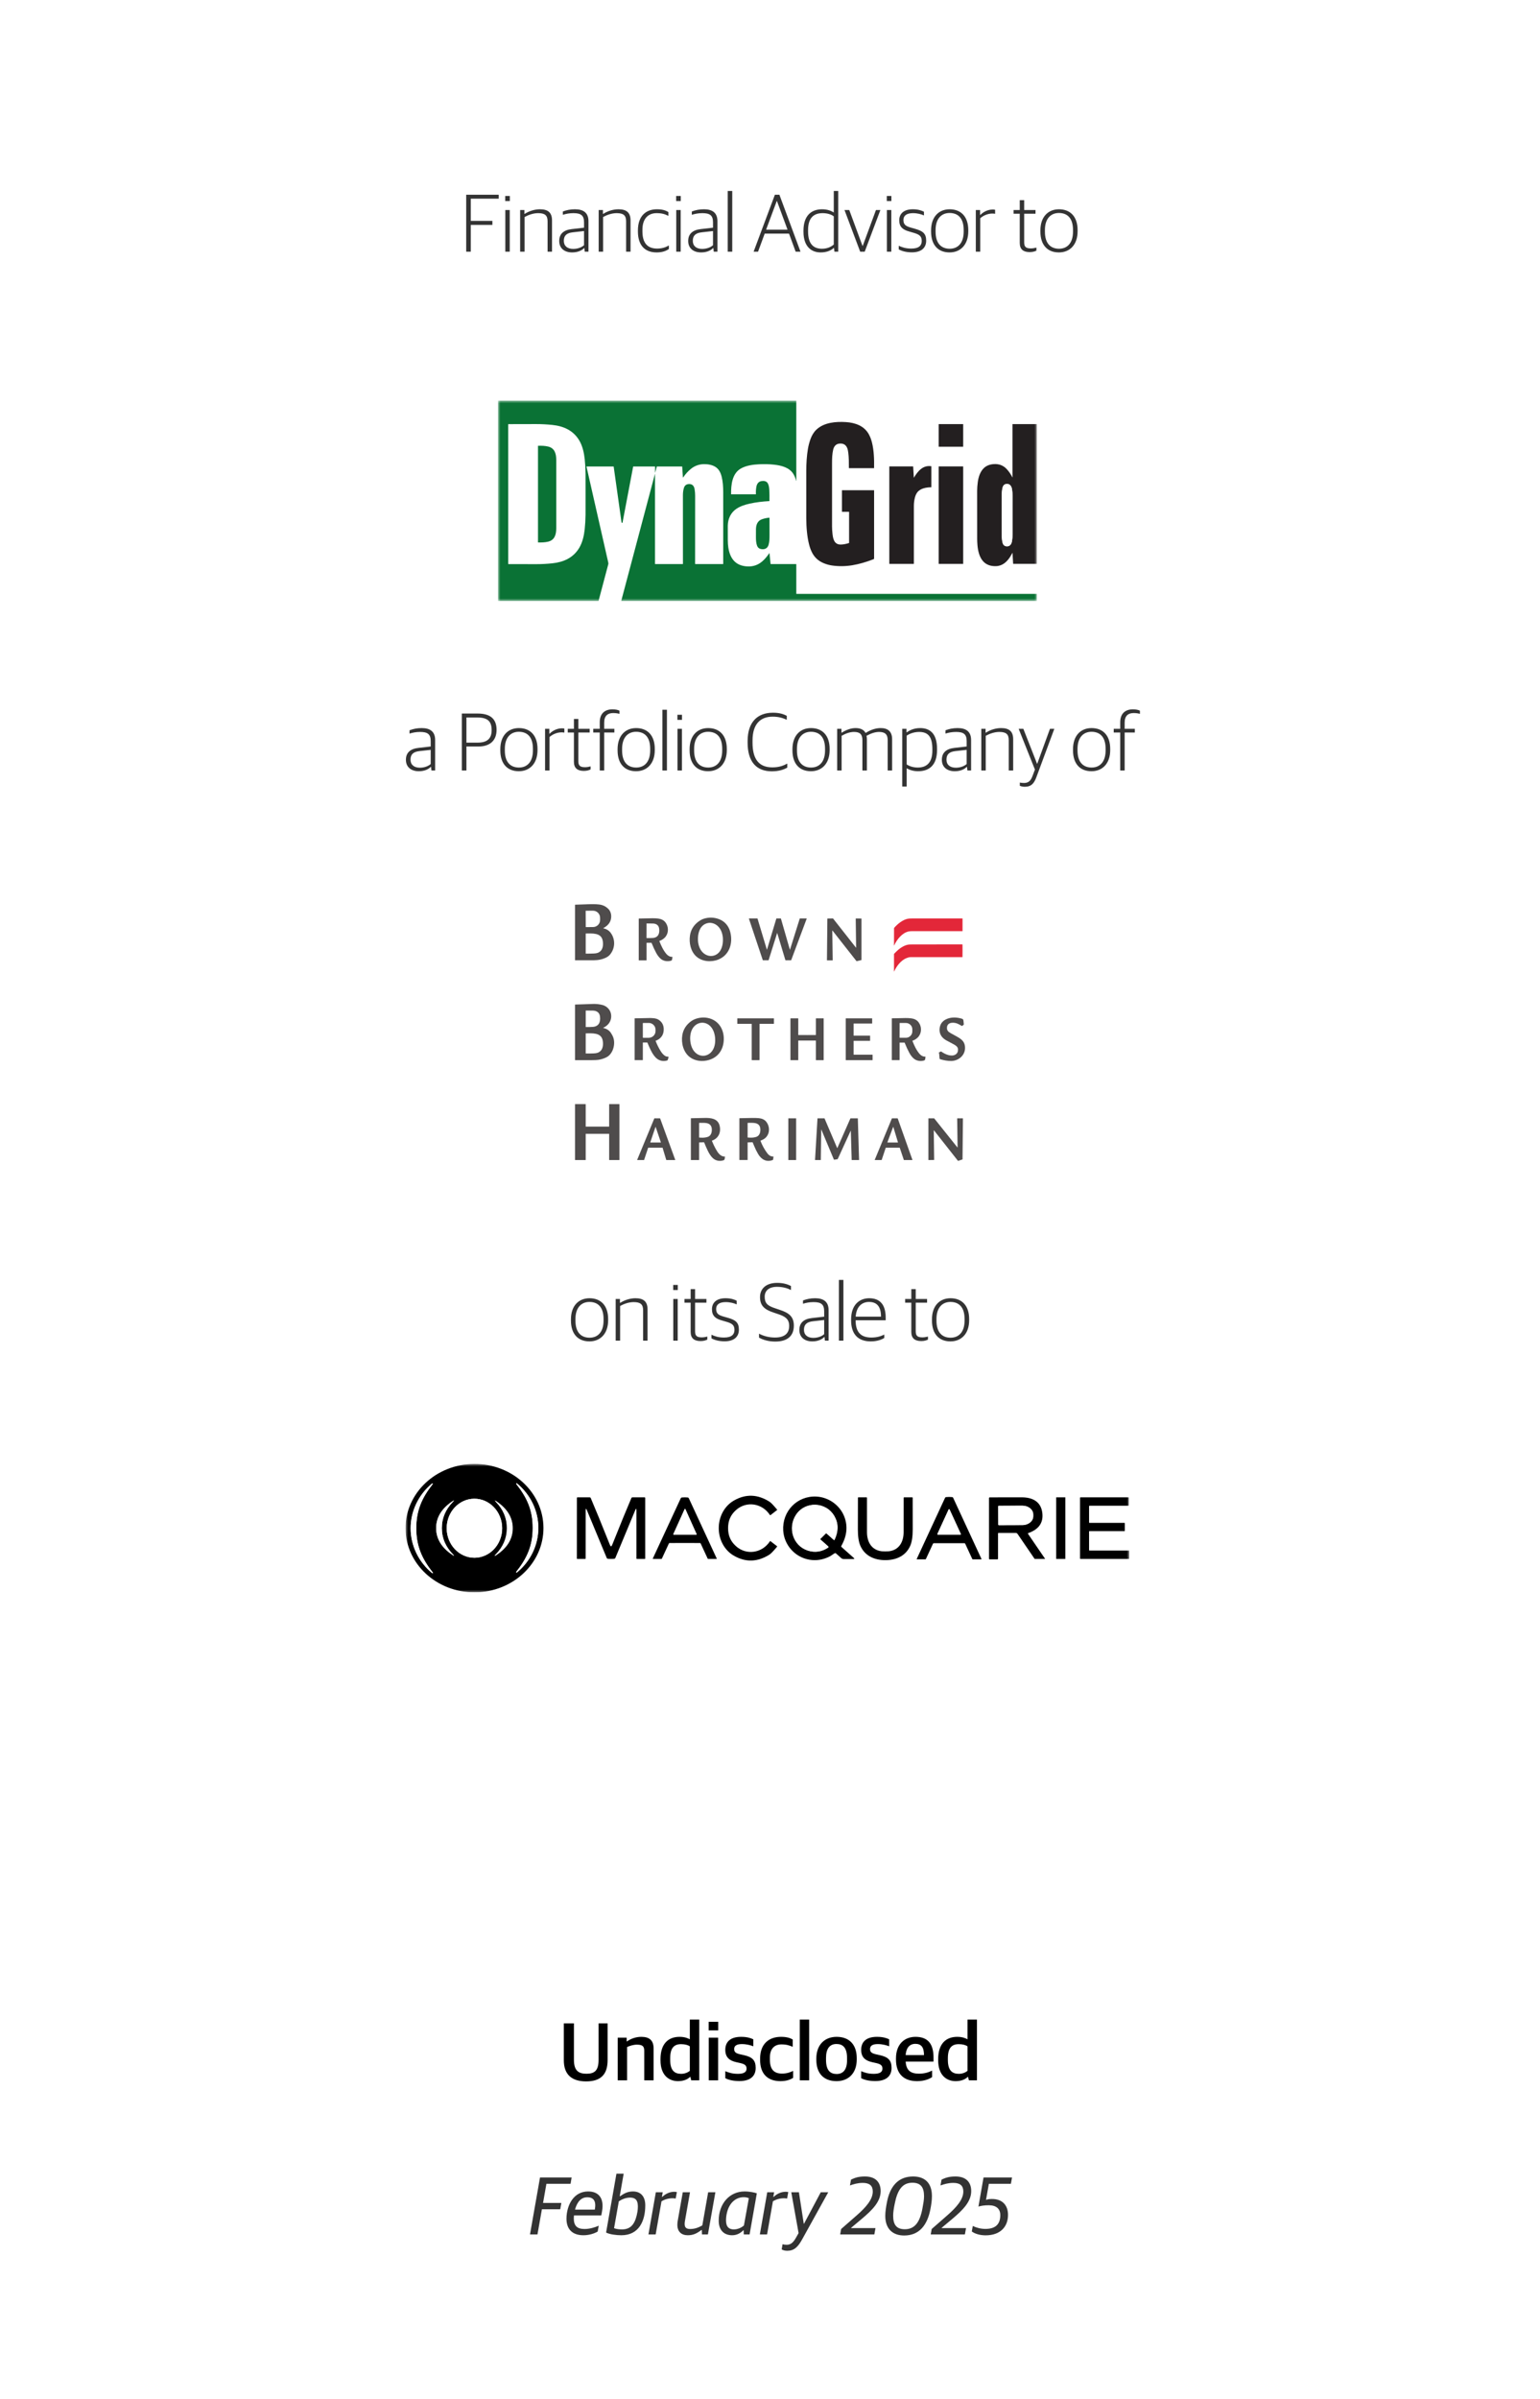 <svg width="300" height="467" viewBox="0 0 300 467" fill="none" xmlns="http://www.w3.org/2000/svg">
<rect width="300" height="467" fill="white"/>
<path d="M103.245 435L105.197 423.912H111.357L111.149 425.144H106.445L105.789 428.872H109.357L109.133 430.104H105.565L104.701 435H103.245ZM113.664 435.16C111.504 435.16 110.352 433.992 110.352 431.944C110.352 430.52 110.784 429.176 111.408 428.296C112.144 427.256 113.2 426.632 114.576 426.632C116.656 426.632 117.728 427.992 117.28 430.504L117.136 431.304H111.808C111.792 431.496 111.776 431.672 111.776 431.848C111.776 433.384 112.48 433.944 113.872 433.944C114.88 433.944 115.856 433.64 116.64 433.304L116.432 434.44C115.872 434.776 114.848 435.16 113.664 435.16ZM112.528 428.92C112.32 429.256 112.144 429.704 112.016 430.168H115.872C116.176 428.504 115.648 427.768 114.4 427.768C113.568 427.768 112.96 428.184 112.528 428.92ZM121.046 435.16C120.038 435.16 118.726 434.984 118.07 434.632L120.086 423.176H121.494L120.726 427.56H120.806C121.478 427.096 122.198 426.632 123.302 426.632C124.758 426.632 125.702 427.544 125.702 429.336C125.702 432.328 124.502 435.16 121.046 435.16ZM121.174 434.024C123.078 434.024 123.814 432.696 124.182 430.568C124.246 430.2 124.262 429.8 124.262 429.512C124.246 428.12 123.574 427.832 122.726 427.832C121.91 427.832 121.142 428.168 120.55 428.552L119.622 433.784C120.038 433.96 120.646 434.024 121.174 434.024ZM126.319 435L127.759 426.792H129.103L128.943 427.688H129.023C129.647 427.08 130.479 426.696 131.359 426.696C131.567 426.696 131.791 426.728 131.855 426.76L131.631 428.008C131.423 427.976 131.151 427.96 131.007 427.96C130.239 427.96 129.503 428.168 128.863 428.552L127.727 435H126.319ZM133.984 435.16C132.736 435.16 131.968 434.456 131.952 433.16C131.952 432.936 131.968 432.68 132.016 432.408L133.008 426.792H134.416L133.44 432.328C133.392 432.568 133.376 432.776 133.376 432.968C133.376 433.608 133.648 433.944 134.432 433.944C135.232 433.944 135.92 433.752 136.816 433.24L137.952 426.792H139.36L137.904 435H136.752L136.72 434.136H136.64C135.776 434.792 135.056 435.16 133.984 435.16ZM142.633 435.16C141.049 435.16 140.009 434.184 140.009 432.328C140.009 428.968 142.153 426.632 145.049 426.632C146.105 426.632 147.097 426.872 147.433 427L146.025 435H144.889L144.873 434.2H144.793C144.281 434.728 143.561 435.16 142.633 435.16ZM142.953 434.024C143.689 434.024 144.425 433.704 144.921 433.256L145.881 427.944C145.545 427.816 145.289 427.752 144.889 427.752C143.273 427.752 142.057 428.936 141.625 430.728C141.497 431.24 141.433 431.72 141.433 432.28C141.433 433.608 142.089 434.024 142.953 434.024ZM148.022 435L149.462 426.792H150.806L150.646 427.688H150.726C151.35 427.08 152.182 426.696 153.062 426.696C153.27 426.696 153.494 426.728 153.558 426.76L153.334 428.008C153.126 427.976 152.854 427.96 152.71 427.96C151.942 427.96 151.206 428.168 150.566 428.552L149.43 435H148.022ZM153.345 438.184C152.865 438.184 152.497 438.056 152.273 437.912L152.449 436.904C152.657 436.968 152.913 437.016 153.233 437.016C153.985 437.016 154.481 436.648 155.025 435.704L155.569 434.744L154.145 426.792H155.633L156.577 432.92H156.625L159.889 426.792H161.345L156.257 435.976C155.409 437.512 154.657 438.184 153.345 438.184ZM163.668 435L163.86 433.944L166.916 431.272C168.644 429.752 170.02 428.232 170.02 426.648C170.02 425.512 169.396 424.968 168.068 424.968C167.092 424.968 166.308 425.208 165.572 425.464L165.78 424.328C166.564 423.96 167.236 423.72 168.5 423.72C170.66 423.72 171.556 424.936 171.556 426.568C171.556 428.648 169.892 430.28 167.876 431.976L165.796 433.72V433.768H170.548L170.324 435H163.668ZM176.136 435.208C173.976 435.208 172.456 433.992 172.456 431.384C172.456 430.584 172.6 429.688 172.76 428.84C173.352 425.592 175 423.72 177.88 423.72C180.135 423.72 181.544 424.952 181.544 427.544C181.544 428.376 181.416 429.192 181.272 429.96C180.68 433.192 179.08 435.208 176.136 435.208ZM176.264 433.992C178.216 433.992 179.208 432.6 179.704 429.896C179.864 429.016 180.008 428.264 180.008 427.576C180.008 425.848 179.384 424.936 177.736 424.936C175.784 424.936 174.824 426.344 174.296 429.032C174.12 429.896 173.992 430.664 173.992 431.352C173.992 433.08 174.616 433.992 176.264 433.992ZM181.308 435L181.5 433.944L184.556 431.272C186.284 429.752 187.66 428.232 187.66 426.648C187.66 425.512 187.036 424.968 185.708 424.968C184.732 424.968 183.948 425.208 183.212 425.464L183.42 424.328C184.204 423.96 184.876 423.72 186.14 423.72C188.3 423.72 189.196 424.936 189.196 426.568C189.196 428.648 187.532 430.28 185.516 431.976L183.436 433.72V433.768H188.188L187.964 435H181.308ZM191.982 435.176C190.846 435.176 189.854 434.84 189.31 434.424L189.502 433.352C190.206 433.704 191.07 433.928 191.966 433.928C193.934 433.928 194.862 433 194.862 431.256C194.862 430.008 194.094 429.32 192.59 429.32C191.726 429.32 191.134 429.432 190.606 429.576L191.598 423.912H197.15L196.926 425.144H192.638L192.078 428.28C192.446 428.136 192.75 428.104 193.278 428.104C195.294 428.104 196.366 429.352 196.366 431.192C196.366 433.464 194.926 435.176 191.982 435.176Z" fill="black" fill-opacity="0.8"/>
<path d="M114.173 405.208C111.373 405.208 109.837 403.864 109.837 401.112V393.912H111.805V401C111.805 403.064 112.637 403.72 114.253 403.72C115.853 403.72 116.605 403.08 116.605 401V393.912H118.365V401.064C118.365 403.896 117.005 405.208 114.173 405.208ZM120.334 405V396.696H122.078V397.416H122.158C122.862 396.904 123.886 396.536 124.91 396.536C126.51 396.536 127.326 397.208 127.326 398.824V405H125.502V399.272C125.502 398.408 125.214 398.056 124.062 398.056C123.422 398.056 122.67 398.28 122.158 398.52V405H120.334ZM132.06 405.16C130.412 405.16 128.668 404.12 128.668 401.096V400.888C128.668 397.832 130.22 396.536 132.38 396.536C133.356 396.536 133.996 396.792 134.38 397.016V393.176H136.22V405H134.652L134.492 404.344H134.412C133.916 404.84 133.132 405.16 132.06 405.16ZM132.7 403.736C133.484 403.736 134.06 403.416 134.38 403.16V398.392C134.076 398.136 133.42 397.96 132.684 397.96C131.356 397.96 130.556 398.648 130.556 400.696V401.016C130.556 403.112 131.42 403.736 132.7 403.736ZM138.053 395.272V393.608H139.909V395.272H138.053ZM138.069 405V396.696H139.893V405H138.069ZM144.043 405.144C142.955 405.144 141.979 404.952 141.291 404.584V403.224C141.979 403.496 142.619 403.736 143.771 403.736C144.939 403.736 145.435 403.368 145.435 402.728C145.435 402.12 145.115 401.848 144.203 401.64L143.419 401.464C142.139 401.176 141.291 400.552 141.291 399.064C141.291 397.528 142.267 396.536 144.363 396.536C145.499 396.536 146.219 396.76 146.747 397.016V398.376C146.283 398.184 145.451 397.944 144.523 397.944C143.531 397.944 143.019 398.264 143.019 398.904C143.019 399.512 143.355 399.736 144.155 399.928L144.939 400.104C146.571 400.472 147.211 401.112 147.211 402.584C147.211 404.28 146.043 405.144 144.043 405.144ZM152.041 405.16C149.577 405.16 148.073 403.784 148.073 401.032V400.776C148.073 397.88 149.817 396.536 152.137 396.536C153.241 396.536 153.881 396.744 154.425 397.048V398.472C153.737 398.2 153.241 398.008 152.217 398.008C150.841 398.008 149.977 398.888 149.977 400.568V400.952C149.977 402.872 150.761 403.688 152.361 403.688C153.385 403.688 154.089 403.368 154.505 403.16V404.52C153.977 404.856 153.209 405.16 152.041 405.16ZM155.804 405V393.176H157.628V405H155.804ZM162.962 405.16C160.45 405.16 159.026 403.624 159.026 401.016V400.76C159.026 398.088 160.642 396.536 162.978 396.536C165.458 396.536 166.898 398.056 166.898 400.696V400.936C166.898 403.624 165.282 405.16 162.962 405.16ZM162.994 403.768C164.258 403.768 165.01 402.904 165.01 401.096V400.68C165.01 398.52 164.098 397.928 162.946 397.928C161.65 397.928 160.914 398.824 160.914 400.616V401.016C160.914 403.176 161.826 403.768 162.994 403.768ZM170.512 405.144C169.424 405.144 168.448 404.952 167.76 404.584V403.224C168.448 403.496 169.088 403.736 170.24 403.736C171.408 403.736 171.904 403.368 171.904 402.728C171.904 402.12 171.584 401.848 170.672 401.64L169.888 401.464C168.608 401.176 167.76 400.552 167.76 399.064C167.76 397.528 168.736 396.536 170.832 396.536C171.968 396.536 172.688 396.76 173.216 397.016V398.376C172.752 398.184 171.92 397.944 170.992 397.944C170 397.944 169.488 398.264 169.488 398.904C169.488 399.512 169.824 399.736 170.624 399.928L171.408 400.104C173.04 400.472 173.68 401.112 173.68 402.584C173.68 404.28 172.512 405.144 170.512 405.144ZM178.653 405.16C175.917 405.16 174.541 403.592 174.541 400.952V400.728C174.541 397.928 176.237 396.536 178.349 396.536C180.781 396.536 181.853 397.928 181.853 400.568V401.352H176.429C176.541 403.112 177.437 403.704 179.021 403.704C180.093 403.704 180.845 403.464 181.581 403.112V404.376C181.037 404.744 180.061 405.16 178.653 405.16ZM178.301 397.896C177.469 397.896 176.557 398.36 176.429 400.088H179.997C179.997 398.504 179.421 397.896 178.301 397.896ZM186.153 405.16C184.505 405.16 182.761 404.12 182.761 401.096V400.888C182.761 397.832 184.313 396.536 186.473 396.536C187.449 396.536 188.089 396.792 188.473 397.016V393.176H190.313V405H188.745L188.585 404.344H188.505C188.009 404.84 187.225 405.16 186.153 405.16ZM186.793 403.736C187.577 403.736 188.153 403.416 188.473 403.16V398.392C188.169 398.136 187.513 397.96 186.777 397.96C185.449 397.96 184.649 398.648 184.649 400.696V401.016C184.649 403.112 185.513 403.736 186.793 403.736Z" fill="black"/>
<path d="M114.822 261.144C112.63 261.144 111.222 259.736 111.222 257.08V256.856C111.222 254.2 112.742 252.744 114.838 252.744C117.03 252.744 118.47 254.152 118.47 256.808V257.016C118.47 259.672 116.934 261.144 114.822 261.144ZM114.854 260.424C116.47 260.424 117.574 259.304 117.574 257.096V256.776C117.574 254.376 116.39 253.464 114.822 253.464C113.206 253.464 112.102 254.616 112.102 256.776V257.112C112.102 259.48 113.286 260.424 114.854 260.424ZM119.938 261V252.888H120.77V253.64H120.818C121.682 253.08 122.77 252.744 123.794 252.744C125.346 252.744 126.146 253.368 126.146 254.92V261H125.282V255.096C125.282 253.944 124.786 253.496 123.442 253.496C122.562 253.496 121.618 253.8 120.802 254.248V261H119.938ZM131.157 261V252.888H132.021V261H131.157ZM131.141 251.144V250.152H132.037V251.144H131.141ZM136.479 261.08C135.247 261.08 134.543 260.552 134.543 259.304V253.608H133.343V252.888H134.543V250.968H135.407V252.888H137.615V253.608H135.407V259.176C135.407 260.008 135.695 260.36 136.703 260.36C137.055 260.36 137.455 260.296 137.791 260.2V260.792C137.503 260.936 137.103 261.08 136.479 261.08ZM141.156 261.128C140.068 261.128 139.204 260.888 138.596 260.552V259.848C139.252 260.136 139.908 260.392 141.06 260.392C142.532 260.392 143.076 259.784 143.076 258.92C143.076 257.992 142.644 257.656 141.492 257.32L140.612 257.064C139.412 256.728 138.692 256.2 138.692 254.888C138.692 253.624 139.556 252.744 141.332 252.744C142.372 252.744 143.06 252.984 143.508 253.224V253.944C143.012 253.704 142.212 253.496 141.38 253.496C140.132 253.496 139.508 253.976 139.508 254.824C139.508 255.656 139.892 256.008 140.9 256.296L141.796 256.552C143.268 256.968 143.94 257.448 143.94 258.856C143.94 260.232 143.012 261.128 141.156 261.128ZM151.014 261.176C149.686 261.176 148.582 260.824 147.862 260.408V259.64C148.694 260.088 149.798 260.392 150.966 260.392C152.902 260.392 153.734 259.528 153.734 258.136C153.734 256.792 152.966 256.28 151.542 255.816L150.646 255.512C148.902 254.936 148.054 254.168 148.054 252.52C148.054 250.936 149.174 249.752 151.398 249.752C152.662 249.752 153.494 250.056 154.086 250.36V251.144C153.478 250.824 152.566 250.52 151.366 250.52C149.766 250.52 148.966 251.304 148.966 252.44C148.966 253.672 149.462 254.2 150.998 254.696L151.894 255C153.574 255.56 154.646 256.232 154.646 258.072C154.646 259.944 153.558 261.176 151.014 261.176ZM158.233 261.144C156.745 261.144 155.721 260.344 155.721 258.92C155.721 257.528 156.585 256.776 158.169 256.6L160.553 256.328V255.272C160.553 253.912 159.929 253.496 158.473 253.496C157.673 253.496 157.001 253.64 156.425 253.816V253.176C157.129 252.904 157.881 252.744 158.793 252.744C160.473 252.744 161.417 253.448 161.417 255.08V261H160.697L160.617 260.296H160.569C160.169 260.712 159.417 261.144 158.233 261.144ZM158.441 260.456C159.369 260.456 160.137 260.12 160.553 259.736V256.984L158.393 257.224C157.177 257.352 156.617 257.848 156.617 258.888C156.617 259.896 157.321 260.456 158.441 260.456ZM163.422 261V249.176H164.302V261H163.422ZM169.624 261.144C167.08 261.144 165.8 259.656 165.8 257.048V256.856C165.8 254.04 167.416 252.744 169.32 252.744C171.528 252.744 172.536 254.104 172.536 256.536V257.032H166.68C166.68 259.368 167.704 260.392 169.752 260.392C170.84 260.392 171.608 260.136 172.264 259.816V260.472C171.768 260.792 170.872 261.144 169.624 261.144ZM169.288 253.464C168.008 253.464 166.824 254.264 166.696 256.328H171.624C171.624 254.424 170.872 253.464 169.288 253.464ZM179.463 261.08C178.231 261.08 177.527 260.552 177.527 259.304V253.608H176.327V252.888H177.527V250.968H178.391V252.888H180.599V253.608H178.391V259.176C178.391 260.008 178.679 260.36 179.687 260.36C180.039 260.36 180.439 260.296 180.775 260.2V260.792C180.487 260.936 180.087 261.08 179.463 261.08ZM185.15 261.144C182.958 261.144 181.55 259.736 181.55 257.08V256.856C181.55 254.2 183.07 252.744 185.166 252.744C187.358 252.744 188.798 254.152 188.798 256.808V257.016C188.798 259.672 187.262 261.144 185.15 261.144ZM185.182 260.424C186.798 260.424 187.902 259.304 187.902 257.096V256.776C187.902 254.376 186.718 253.464 185.15 253.464C183.534 253.464 182.43 254.616 182.43 256.776V257.112C182.43 259.48 183.614 260.424 185.182 260.424Z" fill="black" fill-opacity="0.8"/>
<path d="M81.585 150.144C80.097 150.144 79.073 149.344 79.073 147.92C79.073 146.528 79.937 145.776 81.521 145.6L83.905 145.328V144.272C83.905 142.912 83.281 142.496 81.825 142.496C81.025 142.496 80.353 142.64 79.777 142.816V142.176C80.481 141.904 81.233 141.744 82.145 141.744C83.825 141.744 84.769 142.448 84.769 144.08V150H84.049L83.969 149.296H83.921C83.521 149.712 82.769 150.144 81.585 150.144ZM81.793 149.456C82.721 149.456 83.489 149.12 83.905 148.736V145.984L81.745 146.224C80.529 146.352 79.969 146.848 79.969 147.888C79.969 148.896 80.673 149.456 81.793 149.456ZM89.966 150V138.912H93.038C95.662 138.912 96.734 140.08 96.734 142.096C96.734 144.176 95.422 145.328 93.23 145.328H90.862V150H89.966ZM90.862 144.576H93.054C94.958 144.576 95.774 143.744 95.774 142.16C95.774 140.496 95.086 139.68 92.958 139.68H90.862V144.576ZM101.064 150.144C98.872 150.144 97.464 148.736 97.464 146.08V145.856C97.464 143.2 98.984 141.744 101.08 141.744C103.272 141.744 104.712 143.152 104.712 145.808V146.016C104.712 148.672 103.176 150.144 101.064 150.144ZM101.096 149.424C102.712 149.424 103.816 148.304 103.816 146.096V145.776C103.816 143.376 102.632 142.464 101.064 142.464C99.448 142.464 98.344 143.616 98.344 145.776V146.112C98.344 148.48 99.528 149.424 101.096 149.424ZM106.18 150V141.888H107.012V142.848H107.06C107.556 142.32 108.452 141.792 109.46 141.792C109.636 141.792 109.844 141.808 109.94 141.84V142.624C109.764 142.592 109.54 142.576 109.396 142.576C108.484 142.576 107.62 142.976 107.044 143.488V150H106.18ZM113.737 150.08C112.505 150.08 111.801 149.552 111.801 148.304V142.608H110.601V141.888H111.801V139.968H112.665V141.888H114.873V142.608H112.665V148.176C112.665 149.008 112.953 149.36 113.961 149.36C114.313 149.36 114.713 149.296 115.049 149.2V149.792C114.761 149.936 114.361 150.08 113.737 150.08ZM116.834 150V142.608H115.57V141.888H116.834V140.624C116.834 138.864 117.858 138.096 119.314 138.096C119.938 138.096 120.37 138.208 120.674 138.352V138.976C120.402 138.896 120.002 138.816 119.458 138.816C118.386 138.816 117.698 139.344 117.698 140.688V141.888H119.682V142.608H117.698V150H116.834ZM123.908 150.144C121.716 150.144 120.308 148.736 120.308 146.08V145.856C120.308 143.2 121.828 141.744 123.924 141.744C126.116 141.744 127.556 143.152 127.556 145.808V146.016C127.556 148.672 126.02 150.144 123.908 150.144ZM123.94 149.424C125.556 149.424 126.66 148.304 126.66 146.096V145.776C126.66 143.376 125.476 142.464 123.908 142.464C122.292 142.464 121.188 143.616 121.188 145.776V146.112C121.188 148.48 122.372 149.424 123.94 149.424ZM129.04 150V138.176H129.92V150H129.04ZM131.978 150V141.888H132.842V150H131.978ZM131.962 140.144V139.152H132.858V140.144H131.962ZM137.939 150.144C135.747 150.144 134.339 148.736 134.339 146.08V145.856C134.339 143.2 135.859 141.744 137.955 141.744C140.147 141.744 141.587 143.152 141.587 145.808V146.016C141.587 148.672 140.051 150.144 137.939 150.144ZM137.971 149.424C139.587 149.424 140.691 148.304 140.691 146.096V145.776C140.691 143.376 139.507 142.464 137.939 142.464C136.323 142.464 135.219 143.616 135.219 145.776V146.112C135.219 148.48 136.403 149.424 137.971 149.424ZM150.343 150.16C147.303 150.16 145.639 148.24 145.639 144.576V144.288C145.639 140.48 147.639 138.752 150.567 138.752C151.815 138.752 152.615 139.008 153.271 139.36V140.128C152.487 139.776 151.687 139.52 150.519 139.52C148.119 139.52 146.599 140.976 146.599 144.144V144.576C146.599 147.68 147.751 149.392 150.455 149.392C151.879 149.392 152.679 149.008 153.367 148.656V149.44C152.711 149.808 151.783 150.16 150.343 150.16ZM157.971 150.144C155.779 150.144 154.371 148.736 154.371 146.08V145.856C154.371 143.2 155.891 141.744 157.987 141.744C160.179 141.744 161.619 143.152 161.619 145.808V146.016C161.619 148.672 160.083 150.144 157.971 150.144ZM158.003 149.424C159.619 149.424 160.723 148.304 160.723 146.096V145.776C160.723 143.376 159.539 142.464 157.971 142.464C156.355 142.464 155.251 143.616 155.251 145.776V146.112C155.251 148.48 156.435 149.424 158.003 149.424ZM163.086 150V141.888H163.918V142.64H163.966C164.83 142.096 165.758 141.744 166.67 141.744C167.598 141.744 168.27 142.048 168.606 142.672H168.654C169.694 142.032 170.654 141.744 171.566 141.744C172.926 141.744 173.79 142.368 173.79 143.92V150H172.926V144.096C172.926 142.944 172.382 142.496 171.246 142.496C170.51 142.496 169.71 142.752 168.798 143.248C168.846 143.456 168.878 143.664 168.878 143.92V150H167.998V144.096C167.998 142.944 167.502 142.496 166.366 142.496C165.566 142.496 164.766 142.784 163.95 143.248V150H163.086ZM175.758 153.12V141.888H176.59V142.576H176.638C177.23 142.144 178.094 141.744 179.246 141.744C181.07 141.744 182.542 142.704 182.542 145.808V145.984C182.542 148.88 181.102 150.144 178.846 150.144C177.854 150.144 177.118 149.856 176.622 149.568V153.12H175.758ZM178.782 149.424C180.542 149.424 181.63 148.464 181.63 146.096V145.84C181.63 143.248 180.654 142.496 179.038 142.496C177.982 142.496 177.118 142.88 176.622 143.216V148.816C177.086 149.136 177.854 149.424 178.782 149.424ZM185.991 150.144C184.503 150.144 183.479 149.344 183.479 147.92C183.479 146.528 184.343 145.776 185.927 145.6L188.311 145.328V144.272C188.311 142.912 187.687 142.496 186.231 142.496C185.431 142.496 184.759 142.64 184.183 142.816V142.176C184.887 141.904 185.639 141.744 186.551 141.744C188.231 141.744 189.175 142.448 189.175 144.08V150H188.455L188.375 149.296H188.327C187.927 149.712 187.175 150.144 185.991 150.144ZM186.199 149.456C187.127 149.456 187.895 149.12 188.311 148.736V145.984L186.151 146.224C184.935 146.352 184.375 146.848 184.375 147.888C184.375 148.896 185.079 149.456 186.199 149.456ZM191.164 150V141.888H191.996V142.64H192.044C192.908 142.08 193.996 141.744 195.02 141.744C196.572 141.744 197.372 142.368 197.372 143.92V150H196.508V144.096C196.508 142.944 196.012 142.496 194.668 142.496C193.788 142.496 192.844 142.8 192.028 143.248V150H191.164ZM199.626 153.168C199.274 153.168 198.89 153.088 198.666 152.976V152.352C198.89 152.4 199.194 152.432 199.498 152.432C200.346 152.432 200.778 152 201.114 151.136L201.61 149.824L198.442 141.888H199.354L202.026 148.688H202.058L204.538 141.888H205.386L201.914 151.248C201.45 152.512 200.906 153.168 199.626 153.168ZM212.627 150.144C210.435 150.144 209.027 148.736 209.027 146.08V145.856C209.027 143.2 210.547 141.744 212.643 141.744C214.835 141.744 216.275 143.152 216.275 145.808V146.016C216.275 148.672 214.739 150.144 212.627 150.144ZM212.659 149.424C214.275 149.424 215.379 148.304 215.379 146.096V145.776C215.379 143.376 214.195 142.464 212.627 142.464C211.011 142.464 209.907 143.616 209.907 145.776V146.112C209.907 148.48 211.091 149.424 212.659 149.424ZM218.224 150V142.608H216.96V141.888H218.224V140.624C218.224 138.864 219.248 138.096 220.704 138.096C221.328 138.096 221.76 138.208 222.064 138.352V138.976C221.792 138.896 221.392 138.816 220.848 138.816C219.776 138.816 219.088 139.344 219.088 140.688V141.888H221.072V142.608H219.088V150H218.224Z" fill="black" fill-opacity="0.8"/>
<path d="M90.817 49V37.912H97.153V38.68H91.713V43H95.921V43.784H91.713V49H90.817ZM98.438 49V40.888H99.302V49H98.438ZM98.422 39.144V38.152H99.318V39.144H98.422ZM101.328 49V40.888H102.16V41.64H102.208C103.072 41.08 104.16 40.744 105.184 40.744C106.736 40.744 107.536 41.368 107.536 42.92V49H106.672V43.096C106.672 41.944 106.176 41.496 104.832 41.496C103.952 41.496 103.008 41.8 102.192 42.248V49H101.328ZM111.452 49.144C109.964 49.144 108.94 48.344 108.94 46.92C108.94 45.528 109.804 44.776 111.388 44.6L113.772 44.328V43.272C113.772 41.912 113.148 41.496 111.692 41.496C110.892 41.496 110.22 41.64 109.644 41.816V41.176C110.348 40.904 111.1 40.744 112.012 40.744C113.692 40.744 114.636 41.448 114.636 43.08V49H113.916L113.836 48.296H113.788C113.388 48.712 112.636 49.144 111.452 49.144ZM111.66 48.456C112.588 48.456 113.356 48.12 113.772 47.736V44.984L111.612 45.224C110.396 45.352 109.836 45.848 109.836 46.888C109.836 47.896 110.54 48.456 111.66 48.456ZM116.625 49V40.888H117.457V41.64H117.505C118.369 41.08 119.457 40.744 120.481 40.744C122.033 40.744 122.833 41.368 122.833 42.92V49H121.969V43.096C121.969 41.944 121.473 41.496 120.129 41.496C119.249 41.496 118.305 41.8 117.489 42.248V49H116.625ZM127.917 49.144C125.549 49.144 124.269 47.672 124.269 45.064V44.856C124.269 41.992 125.885 40.744 127.965 40.744C129.005 40.744 129.629 40.936 130.205 41.288V42.024C129.517 41.688 128.957 41.496 127.901 41.496C126.317 41.496 125.149 42.52 125.149 44.728V45.048C125.149 47.224 126.061 48.392 128.013 48.392C129.149 48.392 129.853 48.04 130.301 47.784V48.488C129.773 48.824 129.101 49.144 127.917 49.144ZM131.735 49V40.888H132.599V49H131.735ZM131.719 39.144V38.152H132.615V39.144H131.719ZM136.577 49.144C135.089 49.144 134.065 48.344 134.065 46.92C134.065 45.528 134.929 44.776 136.513 44.6L138.897 44.328V43.272C138.897 41.912 138.273 41.496 136.817 41.496C136.017 41.496 135.345 41.64 134.769 41.816V41.176C135.473 40.904 136.225 40.744 137.137 40.744C138.817 40.744 139.761 41.448 139.761 43.08V49H139.041L138.961 48.296H138.913C138.513 48.712 137.761 49.144 136.577 49.144ZM136.785 48.456C137.713 48.456 138.481 48.12 138.897 47.736V44.984L136.737 45.224C135.521 45.352 134.961 45.848 134.961 46.888C134.961 47.896 135.665 48.456 136.785 48.456ZM141.766 49V37.176H142.646V49H141.766ZM146.808 49L150.952 37.912H151.832L155.944 49H155L153.704 45.48H148.968L147.672 49H146.808ZM151.32 39.128L149.24 44.712H153.416L151.352 39.128H151.32ZM159.864 49.144C158.152 49.144 156.52 48.104 156.52 45.096V44.92C156.52 41.992 158.04 40.744 160.136 40.744C161.208 40.744 161.928 41.048 162.424 41.368V37.176H163.288V49H162.552L162.472 48.28H162.424C161.848 48.776 161.048 49.144 159.864 49.144ZM160.12 48.424C161.176 48.424 161.912 48.04 162.424 47.608V42.12C161.96 41.752 161.176 41.496 160.248 41.496C158.536 41.496 157.416 42.392 157.416 44.808V45.064C157.416 47.544 158.52 48.424 160.12 48.424ZM167.569 49L164.513 40.888H165.441L168.017 47.864H168.065L170.641 40.888H171.505L168.449 49H167.569ZM172.767 49V40.888H173.631V49H172.767ZM172.751 39.144V38.152H173.647V39.144H172.751ZM177.64 49.128C176.552 49.128 175.688 48.888 175.08 48.552V47.848C175.736 48.136 176.392 48.392 177.544 48.392C179.016 48.392 179.56 47.784 179.56 46.92C179.56 45.992 179.128 45.656 177.976 45.32L177.096 45.064C175.896 44.728 175.176 44.2 175.176 42.888C175.176 41.624 176.04 40.744 177.816 40.744C178.856 40.744 179.544 40.984 179.992 41.224V41.944C179.496 41.704 178.696 41.496 177.864 41.496C176.616 41.496 175.992 41.976 175.992 42.824C175.992 43.656 176.376 44.008 177.384 44.296L178.28 44.552C179.752 44.968 180.424 45.448 180.424 46.856C180.424 48.232 179.496 49.128 177.64 49.128ZM184.978 49.144C182.786 49.144 181.378 47.736 181.378 45.08V44.856C181.378 42.2 182.898 40.744 184.994 40.744C187.186 40.744 188.626 42.152 188.626 44.808V45.016C188.626 47.672 187.09 49.144 184.978 49.144ZM185.01 48.424C186.626 48.424 187.73 47.304 187.73 45.096V44.776C187.73 42.376 186.546 41.464 184.978 41.464C183.362 41.464 182.258 42.616 182.258 44.776V45.112C182.258 47.48 183.442 48.424 185.01 48.424ZM190.094 49V40.888H190.926V41.848H190.974C191.47 41.32 192.366 40.792 193.374 40.792C193.55 40.792 193.758 40.808 193.854 40.84V41.624C193.678 41.592 193.454 41.576 193.31 41.576C192.398 41.576 191.534 41.976 190.958 42.488V49H190.094ZM200.588 49.08C199.356 49.08 198.652 48.552 198.652 47.304V41.608H197.452V40.888H198.652V38.968H199.516V40.888H201.724V41.608H199.516V47.176C199.516 48.008 199.804 48.36 200.812 48.36C201.164 48.36 201.564 48.296 201.9 48.2V48.792C201.612 48.936 201.212 49.08 200.588 49.08ZM206.275 49.144C204.083 49.144 202.675 47.736 202.675 45.08V44.856C202.675 42.2 204.195 40.744 206.291 40.744C208.483 40.744 209.923 42.152 209.923 44.808V45.016C209.923 47.672 208.387 49.144 206.275 49.144ZM206.307 48.424C207.923 48.424 209.027 47.304 209.027 45.096V44.776C209.027 42.376 207.843 41.464 206.275 41.464C204.659 41.464 203.555 42.616 203.555 44.776V45.112C203.555 47.48 204.739 48.424 206.307 48.424Z" fill="black" fill-opacity="0.8"/>
<g clip-path="url(#clip0_4416_2)">
<mask id="mask0_4416_2" style="mask-type:luminance" maskUnits="userSpaceOnUse" x="97" y="78" width="105" height="39">
<path d="M202 78H97V117H202V78Z" fill="white"/>
</mask>
<g mask="url(#mask0_4416_2)">
<path fill-rule="evenodd" clip-rule="evenodd" d="M165.408 105.691V99.667C165.408 99.651 165.395 99.639 165.379 99.639H164.028C164.019 99.639 164.015 99.635 164.015 99.626V95.45C164.015 95.443 164.021 95.437 164.028 95.437H170.252C170.27 95.437 170.278 95.445 170.278 95.463C170.279 102.387 170.279 106.799 170.279 108.7C170.279 108.793 170.245 108.849 170.178 108.868C170.148 108.878 170.131 108.883 170.128 108.884C168.789 109.394 167.437 109.816 166.019 110.047C164.658 110.268 163.321 110.279 162.007 110.08C161.501 110.003 160.987 109.858 160.465 109.643C159.468 109.234 158.725 108.57 158.235 107.653C157.991 107.196 157.792 106.675 157.637 106.089C157.208 104.459 157.075 102.599 157.068 100.906C157.061 99.078 157.061 95.993 157.067 91.651C157.069 90.215 157.157 88.748 157.389 87.376C157.499 86.732 157.665 86.1 157.889 85.48C158.136 84.794 158.513 84.134 159.052 83.63C160.548 82.231 162.846 82.049 164.812 82.176C166.614 82.293 168.353 82.917 169.243 84.532C169.505 85.008 169.708 85.53 169.852 86.098C170.261 87.713 170.304 89.417 170.276 91.113C170.276 91.132 170.266 91.141 170.247 91.141H165.391C165.378 91.141 165.368 91.131 165.368 91.119C165.365 89.946 165.37 89.116 165.247 88.115C165.208 87.802 165.139 87.431 165.012 87.153C164.717 86.509 164.17 86.253 163.373 86.384C162.791 86.481 162.447 86.965 162.317 87.497C162.109 88.351 162.085 89.29 162.085 90.179C162.084 95.647 162.085 99.758 162.086 102.512C162.086 102.889 162.112 103.333 162.166 103.843C162.267 104.815 162.458 105.991 163.723 106.013C164.272 106.022 164.843 105.881 165.384 105.723C165.4 105.719 165.408 105.708 165.408 105.691Z" fill="#231F20"/>
<path fill-rule="evenodd" clip-rule="evenodd" d="M114.066 96.193C114.066 98.626 114.065 99.957 114.061 100.186C114.045 101.221 113.991 102.169 113.898 103.031C113.766 104.26 113.475 105.585 112.821 106.671C111.669 108.586 109.796 109.427 107.613 109.655C106.53 109.769 105.464 109.824 104.415 109.821C101.286 109.813 99.495 109.809 99.041 109.811C99.025 109.811 99.012 109.798 99.011 109.782C99.011 109.625 99.01 105.095 99.009 96.194C99.008 87.294 99.007 82.764 99.008 82.607C99.008 82.591 99.022 82.578 99.038 82.578C99.492 82.58 101.283 82.576 104.412 82.566C105.461 82.563 106.527 82.618 107.61 82.732C109.793 82.96 111.666 83.8 112.819 85.715C113.473 86.801 113.764 88.125 113.897 89.354C113.99 90.216 114.044 91.165 114.06 92.199C114.063 92.429 114.065 93.76 114.066 96.193ZM104.801 96.189C104.801 99.317 104.8 102.445 104.8 105.574C104.8 105.585 104.809 105.593 104.82 105.593C105.5 105.608 106.134 105.595 106.774 105.442C108.085 105.128 108.352 103.987 108.352 102.819C108.352 98.62 108.352 96.41 108.352 96.189C108.352 95.969 108.352 93.759 108.352 89.56C108.352 88.392 108.085 87.251 106.774 86.937C106.134 86.784 105.5 86.771 104.82 86.786C104.809 86.786 104.8 86.794 104.8 86.805C104.8 89.934 104.801 93.062 104.801 96.189Z" fill="white"/>
<path fill-rule="evenodd" clip-rule="evenodd" d="M187.607 82.566C187.621 82.566 187.632 82.566 187.632 82.566V86.967C187.632 86.967 187.621 86.967 187.607 86.967H182.884C182.871 86.967 182.859 86.967 182.859 86.967V82.566C182.859 82.566 182.871 82.566 182.884 82.566H187.607Z" fill="#231F20"/>
<path fill-rule="evenodd" clip-rule="evenodd" d="M201.997 82.567V109.767L197.392 109.77C197.375 109.77 197.366 109.761 197.364 109.744L197.243 107.662C197.241 107.624 197.23 107.622 197.212 107.655C197.044 107.968 196.911 108.2 196.814 108.352C196.163 109.373 195.312 110.181 194.018 110.219C193.054 110.248 192.158 109.985 191.513 109.267C190.783 108.452 190.503 107.229 190.412 106.123C190.378 105.713 190.36 105.328 190.357 104.968C190.352 104.173 190.35 101.031 190.352 95.542C190.353 95.037 190.394 94.477 190.476 93.86C190.607 92.872 190.945 91.795 191.687 91.104C192.212 90.614 192.9 90.39 193.638 90.35C194.615 90.296 195.447 90.603 196.119 91.33C196.555 91.8 196.91 92.321 197.187 92.892C197.219 92.959 197.235 92.956 197.235 92.882V82.595C197.235 82.576 197.245 82.566 197.264 82.566L201.997 82.567ZM195.156 100.284C195.156 102.796 195.156 104.122 195.159 104.263C195.166 104.749 195.19 105.228 195.324 105.702C195.442 106.12 195.741 106.367 196.196 106.357C196.814 106.344 197.068 105.812 197.149 105.275C197.213 104.851 197.243 104.427 197.238 104.002C197.236 103.793 197.235 102.554 197.236 100.284C197.236 98.015 197.237 96.776 197.239 96.567C197.243 96.142 197.213 95.718 197.15 95.294C197.068 94.757 196.815 94.225 196.197 94.211C195.743 94.201 195.442 94.449 195.325 94.867C195.191 95.341 195.166 95.82 195.159 96.306C195.157 96.447 195.156 97.773 195.156 100.284Z" fill="#231F20"/>
<path fill-rule="evenodd" clip-rule="evenodd" d="M108.36 96.194C108.36 96.414 108.36 98.625 108.36 102.828C108.361 103.996 108.093 105.139 106.781 105.452C106.14 105.605 105.505 105.619 104.824 105.604C104.814 105.603 104.805 105.595 104.805 105.585C104.805 102.454 104.805 99.323 104.805 96.194C104.805 93.064 104.805 89.934 104.805 86.803C104.805 86.793 104.814 86.784 104.824 86.784C105.505 86.769 106.14 86.782 106.781 86.935C108.093 87.249 108.361 88.391 108.36 89.56C108.36 93.762 108.36 95.974 108.36 96.194Z" fill="#0A7235"/>
<path fill-rule="evenodd" clip-rule="evenodd" d="M178.032 92.993C178.785 91.75 179.766 90.52 181.405 90.765C181.42 90.767 181.427 90.776 181.427 90.79V94.833C181.427 94.85 181.419 94.859 181.402 94.859C180.461 94.874 179.278 95.063 178.68 95.871C178.478 96.145 178.327 96.479 178.227 96.874C178.093 97.4 178.026 97.929 178.025 98.461C178.02 102.87 178.02 106.616 178.025 109.701C178.025 109.721 178.024 109.739 178.02 109.755C178.018 109.768 178.01 109.774 177.997 109.774H173.254C173.248 109.774 173.242 109.769 173.242 109.762V90.83C173.242 90.811 173.252 90.801 173.272 90.801H177.861C177.879 90.801 177.888 90.81 177.889 90.827L178.016 92.989C178.017 93.007 178.022 93.009 178.032 92.993Z" fill="#231F20"/>
<path fill-rule="evenodd" clip-rule="evenodd" d="M187.613 90.804C187.624 90.804 187.632 90.804 187.632 90.804V109.774C187.632 109.774 187.624 109.774 187.613 109.774H182.878C182.868 109.774 182.859 109.774 182.859 109.774V90.804C182.859 90.804 182.868 90.804 182.878 90.804H187.613Z" fill="#231F20"/>
<path fill-rule="evenodd" clip-rule="evenodd" d="M197.245 100.289C197.244 102.558 197.245 103.797 197.248 104.006C197.252 104.431 197.222 104.855 197.157 105.279C197.076 105.816 196.82 106.348 196.197 106.361C195.739 106.371 195.437 106.123 195.318 105.706C195.183 105.232 195.159 104.753 195.151 104.267C195.149 104.126 195.148 102.8 195.148 100.289C195.148 97.778 195.15 96.452 195.152 96.311C195.159 95.825 195.184 95.346 195.319 94.872C195.437 94.455 195.74 94.207 196.198 94.217C196.821 94.231 197.076 94.763 197.158 95.3C197.222 95.723 197.252 96.147 197.248 96.573C197.246 96.781 197.245 98.02 197.245 100.289Z" fill="white"/>
<path fill-rule="evenodd" clip-rule="evenodd" d="M149.902 100.823C149.903 101.009 149.905 102.11 149.907 104.126C149.907 104.77 149.901 105.431 149.731 106.042C149.521 106.799 148.897 107.045 148.18 106.875C147.837 106.794 147.602 106.576 147.474 106.22C147.296 105.73 147.263 105.147 147.26 104.637C147.256 103.804 147.258 103.257 147.266 102.995C147.292 102.137 147.572 101.386 148.446 101.083C148.903 100.924 149.373 100.825 149.858 100.784C149.888 100.781 149.902 100.794 149.902 100.823Z" fill="#0A7235"/>
<path fill-rule="evenodd" clip-rule="evenodd" d="M202 115.616V116.999L121.049 117C121.026 117 121.018 116.989 121.024 116.968L127.58 92.284C127.594 92.234 127.6 92.234 127.6 92.287V109.778C127.6 109.805 127.614 109.818 127.641 109.818L133.014 109.817C133.028 109.817 133.04 109.804 133.04 109.787C133.042 109.657 133.04 105.197 133.036 96.407C133.036 95.876 133.101 95.4 133.233 94.977C133.397 94.452 133.776 94.206 134.37 94.241C134.958 94.275 135.227 94.712 135.312 95.234C135.386 95.683 135.42 96.108 135.417 96.508C135.406 97.558 135.404 101.973 135.408 109.753C135.408 109.796 135.43 109.818 135.474 109.818H140.858C140.877 109.818 140.887 109.808 140.887 109.789C140.888 105.914 140.888 101.256 140.887 95.816C140.886 94.807 140.817 93.748 140.588 92.821C140.396 92.044 140.068 91.367 139.429 90.936C138.782 90.5 137.964 90.362 137.174 90.363C136.234 90.363 135.363 90.667 134.637 91.245C134.041 91.721 133.521 92.292 133.078 92.959C133.073 92.968 133.06 92.971 133.051 92.965C133.049 92.963 133.047 92.961 133.046 92.959C133.037 92.948 133.033 92.936 133.032 92.925C132.987 92.226 132.941 91.527 132.895 90.829C132.894 90.821 132.888 90.815 132.88 90.815H127.993C127.968 90.815 127.947 90.832 127.941 90.855L127.645 91.967C127.626 92.04 127.616 92.038 127.616 91.963V90.846C127.616 90.825 127.606 90.815 127.585 90.815H123.379C123.358 90.815 123.345 90.825 123.34 90.846L121.272 101.738C121.269 101.754 121.26 101.765 121.245 101.771C121.203 101.79 121.159 101.793 121.113 101.782C121.096 101.779 121.086 101.768 121.084 101.752L119.546 90.832C119.545 90.822 119.537 90.815 119.527 90.815H114.316C114.27 90.815 114.252 90.837 114.261 90.881C115.43 96.027 116.828 102.181 118.453 109.342C118.487 109.492 118.539 109.689 118.506 109.811C117.869 112.205 117.235 114.594 116.603 116.979C116.599 116.993 116.59 117 116.575 117H97V78H155.1C155.112 78 155.12 78.009 155.12 78.02L155.122 93.625C155.122 93.629 155.121 93.633 155.119 93.633L155.106 93.629C155.1 93.626 155.096 93.622 155.095 93.617C154.978 93.129 154.8 92.686 154.561 92.287C153.787 90.999 152.185 90.611 150.764 90.458C149.912 90.365 148.966 90.341 147.927 90.384C146.716 90.435 145.394 90.616 144.352 91.194C142.597 92.167 142.4 94.437 142.42 96.214C142.42 96.223 142.428 96.23 142.437 96.23H147.223C147.243 96.23 147.258 96.215 147.258 96.196C147.258 96.195 147.258 96.194 147.258 96.194C147.233 95.72 147.261 95.251 147.341 94.787C147.438 94.227 147.733 93.751 148.345 93.656C148.825 93.582 149.328 93.653 149.583 94.115C149.783 94.477 149.841 94.986 149.863 95.395C149.897 96.025 149.907 96.735 149.893 97.525C149.893 97.544 149.883 97.553 149.865 97.555C148.584 97.628 147.291 97.774 146.068 98.041C145.156 98.241 144.249 98.532 143.495 99.028C142.356 99.779 141.809 100.984 141.778 102.316C141.772 102.569 141.773 103.53 141.781 105.201C141.791 107.101 142.263 109.372 144.356 110.053C144.77 110.188 145.224 110.262 145.719 110.275C146.744 110.302 147.653 109.99 148.43 109.34C148.988 108.873 149.437 108.326 149.84 107.717C149.874 107.664 149.895 107.669 149.901 107.732L150.113 109.797C150.114 109.809 150.125 109.818 150.137 109.818H155.073C155.1 109.818 155.121 109.839 155.121 109.864V115.575C155.121 115.598 155.139 115.616 155.162 115.616H202ZM98.997 96.197C98.998 105.103 98.999 109.634 98.999 109.792C99 109.808 99.013 109.821 99.03 109.821C99.483 109.819 101.277 109.822 104.409 109.831C105.46 109.834 106.527 109.779 107.611 109.665C109.796 109.436 111.671 108.595 112.825 106.679C113.479 105.593 113.77 104.267 113.903 103.038C113.996 102.175 114.05 101.226 114.066 100.191C114.069 99.961 114.071 98.629 114.07 96.196C114.07 93.761 114.068 92.43 114.065 92.2C114.049 91.165 113.995 90.216 113.901 89.353C113.768 88.124 113.477 86.799 112.822 85.712C111.668 83.797 109.793 82.956 107.607 82.728C106.524 82.615 105.456 82.559 104.406 82.562C101.273 82.572 99.48 82.576 99.026 82.574C99.01 82.574 98.997 82.587 98.996 82.603C98.996 82.76 98.996 87.292 98.997 96.197Z" fill="#0A7235"/>
</g>
</g>
<g clip-path="url(#clip1_4416_2)">
<path fill-rule="evenodd" clip-rule="evenodd" d="M117.53 180.729C118.137 180.85 118.614 181.14 118.96 181.6C119.908 182.859 119.851 184.609 118.846 185.823C118.672 186.034 118.456 186.21 118.199 186.35C117.433 186.771 116.536 186.943 115.666 186.944C114.444 186.945 113.237 186.945 112.046 186.944C112.026 186.944 112.016 186.934 112.016 186.913V176.149C112.016 176.139 112.024 176.131 112.033 176.13C112.901 176.111 113.754 176.081 114.594 176.04C115.368 176.002 116.074 176.019 116.712 176.089C117.435 176.169 118.048 176.472 118.552 176.999C119.227 177.706 119.217 178.949 118.67 179.731C118.37 180.16 117.967 180.443 117.525 180.696C117.498 180.712 117.5 180.723 117.53 180.729ZM114.091 177.326L114.106 180.466C114.106 180.478 114.116 180.488 114.128 180.488C114.128 180.488 114.128 180.488 114.129 180.488L115.522 180.481C116.288 180.477 116.906 179.859 116.903 179.101C116.903 179.1 116.903 179.1 116.903 179.1L116.9 178.662C116.896 177.903 116.272 177.292 115.505 177.296C115.505 177.296 115.505 177.296 115.505 177.296L114.112 177.303C114.1 177.304 114.091 177.314 114.091 177.326ZM114.136 181.734C114.115 181.734 114.099 181.752 114.099 181.773V185.63C114.099 185.643 114.109 185.653 114.121 185.653C114.654 185.66 115.174 185.652 115.681 185.628C116.226 185.604 116.636 185.513 117.021 185.121C117.508 184.625 117.527 183.741 117.402 183.094C117.098 181.522 115.281 181.738 114.136 181.734Z" fill="#4F4C4C"/>
<path fill-rule="evenodd" clip-rule="evenodd" d="M135.634 186.197C134.547 185.213 134.202 183.571 134.408 182.146C134.563 181.076 135.073 180.199 135.937 179.514C136.353 179.185 136.757 178.962 137.151 178.845C138.147 178.548 139.123 178.582 140.079 178.946C141.185 179.367 141.947 180.25 142.254 181.428C142.826 183.622 142.093 185.951 139.918 186.811C138.551 187.351 136.776 187.23 135.634 186.197ZM135.963 182.993C135.99 183.834 136.244 184.69 136.798 185.315C137.461 186.061 138.506 186.346 139.402 185.908C140.533 185.354 140.869 183.993 140.829 182.78C140.801 181.939 140.548 181.084 139.994 180.459C139.331 179.712 138.286 179.427 137.39 179.866C136.259 180.419 135.923 181.78 135.963 182.993Z" fill="#4F4C4C"/>
<path fill-rule="evenodd" clip-rule="evenodd" d="M125.952 183.581V186.918C125.952 186.944 125.939 186.958 125.913 186.958H124.452C124.44 186.958 124.43 186.948 124.43 186.935V178.86C124.43 178.838 124.44 178.826 124.462 178.825C125.097 178.807 125.97 178.787 127.081 178.768C127.437 178.761 127.808 178.781 128.193 178.826C128.755 178.891 129.276 179.105 129.634 179.573C130.229 180.351 130.282 181.466 129.727 182.266C129.423 182.704 128.956 183.015 128.46 183.186C128.448 183.19 128.442 183.204 128.446 183.217C128.446 183.217 128.446 183.218 128.446 183.218C128.793 184.112 129.225 185.03 129.825 185.733C130.14 186.101 130.52 186.287 130.967 186.29C130.991 186.29 131.002 186.303 130.998 186.328C130.974 186.486 130.949 186.645 130.924 186.807C130.909 186.907 130.814 187.003 130.726 187.029C130.019 187.235 129.22 187.124 128.652 186.609C128.349 186.333 128.076 185.973 127.835 185.528C127.539 184.982 127.238 184.33 126.932 183.572C126.926 183.557 126.912 183.548 126.897 183.548H125.984C125.963 183.548 125.952 183.559 125.952 183.581ZM125.982 179.778C125.962 179.778 125.952 179.789 125.952 179.809L125.945 182.607C125.945 182.615 125.952 182.622 125.959 182.622C126.369 182.634 126.77 182.628 127.16 182.603C128.194 182.537 128.533 181.782 128.411 180.805C128.324 180.109 127.828 179.815 127.211 179.792C126.911 179.781 126.502 179.776 125.982 179.778Z" fill="#4F4C4C"/>
<path fill-rule="evenodd" clip-rule="evenodd" d="M153.871 184.886C153.878 184.911 153.886 184.911 153.893 184.886L155.791 178.843C155.798 178.822 155.817 178.808 155.839 178.808H157.144C157.151 178.807 157.157 178.813 157.157 178.821C157.157 178.822 157.157 178.824 157.156 178.825L154.133 186.913C154.125 186.934 154.11 186.945 154.089 186.945H153.028C153.014 186.945 153.001 186.935 152.997 186.921L151.411 181.649C151.409 181.643 151.402 181.639 151.395 181.641C151.392 181.643 151.388 181.646 151.387 181.649L149.732 186.919C149.727 186.934 149.714 186.944 149.699 186.944H148.632C148.614 186.944 148.598 186.933 148.592 186.915L145.892 178.841C145.887 178.828 145.894 178.814 145.907 178.809C145.909 178.808 145.912 178.808 145.915 178.808H147.53C147.548 178.808 147.565 178.82 147.57 178.837L149.38 184.852C149.394 184.9 149.409 184.9 149.423 184.851L151.233 178.838C151.238 178.82 151.255 178.807 151.273 178.807H152.085C152.106 178.807 152.125 178.822 152.131 178.843L153.871 184.886Z" fill="#4F4C4C"/>
<path fill-rule="evenodd" clip-rule="evenodd" d="M162.194 186.96H161.115C161.103 186.96 161.094 186.95 161.094 186.938L161.174 178.845C161.174 178.833 161.184 178.824 161.195 178.823L162.268 178.807C162.274 178.807 162.28 178.81 162.284 178.815L166.738 184.481C166.746 184.491 166.759 184.493 166.769 184.485C166.775 184.481 166.778 184.474 166.777 184.467L166.699 178.835C166.699 178.822 166.708 178.812 166.72 178.812C166.72 178.812 166.72 178.812 166.721 178.812L167.797 178.823C167.809 178.823 167.819 178.833 167.819 178.846V186.885C167.819 186.895 167.812 186.904 167.802 186.907L166.874 187.126C166.866 187.128 166.858 187.125 166.853 187.119L162.173 181.167C162.166 181.157 162.153 181.155 162.143 181.163C162.137 181.167 162.134 181.174 162.134 181.182L162.215 186.938C162.215 186.95 162.206 186.96 162.194 186.96Z" fill="#4F4C4C"/>
<path fill-rule="evenodd" clip-rule="evenodd" d="M174.176 184.081C174.175 184.072 174.17 184.078 174.158 184.098L174.156 184.017C174.164 184.031 174.17 184.052 174.176 184.081Z" fill="#4F4C4C"/>
<path fill-rule="evenodd" clip-rule="evenodd" d="M117.524 200.128C118.176 200.267 118.732 200.611 119.065 201.181C119.176 201.371 119.246 201.492 119.276 201.544C120.05 202.889 119.539 205.137 118.132 205.836C117.636 206.083 117.111 206.248 116.556 206.33C116.3 206.368 115.875 206.388 115.284 206.39C114.199 206.393 113.117 206.392 112.036 206.389C112.025 206.389 112.016 206.379 112.016 206.367V195.6C112.016 195.58 112.025 195.569 112.045 195.568C113.288 195.515 114.463 195.476 115.569 195.449C116.16 195.434 116.748 195.499 117.331 195.644C118.432 195.916 119.174 196.908 119.054 198.099C118.959 199.029 118.33 199.721 117.519 200.082C117.507 200.087 117.502 200.102 117.507 200.114C117.51 200.121 117.516 200.126 117.524 200.128ZM114.135 196.734C114.112 196.734 114.101 196.745 114.101 196.769V199.925C114.101 199.933 114.108 199.941 114.117 199.941C114.58 199.954 115.032 199.946 115.474 199.916C116.642 199.839 117.022 198.986 116.882 197.885C116.782 197.099 116.22 196.77 115.523 196.745C115.185 196.733 114.722 196.729 114.135 196.734ZM114.136 201.175C114.116 201.175 114.099 201.192 114.099 201.213L114.099 205.076C114.099 205.089 114.109 205.099 114.121 205.099C114.654 205.107 115.174 205.098 115.681 205.074C116.226 205.05 116.637 204.959 117.021 204.567C117.508 204.07 117.527 203.185 117.402 202.536C117.098 200.962 115.281 201.179 114.136 201.175Z" fill="#4F4C4C"/>
<path fill-rule="evenodd" clip-rule="evenodd" d="M134.39 205.81C133.123 204.858 132.665 203.056 132.919 201.512C133.106 200.381 133.715 199.483 134.618 198.824C135.513 198.17 136.775 197.971 137.809 198.161C140.04 198.571 141.225 200.571 140.964 202.849C140.761 204.618 139.728 205.874 138.113 206.354C136.886 206.718 135.457 206.61 134.39 205.81ZM134.462 202.516C134.498 203.013 134.604 203.478 134.779 203.91C135.178 204.895 136.044 205.621 137.125 205.534C138.207 205.448 138.955 204.594 139.204 203.556C139.313 203.101 139.349 202.626 139.312 202.129C139.276 201.632 139.169 201.167 138.995 200.735C138.595 199.75 137.73 199.024 136.649 199.111C135.567 199.197 134.819 200.051 134.57 201.088C134.461 201.543 134.425 202.019 134.462 202.516Z" fill="#4F4C4C"/>
<path fill-rule="evenodd" clip-rule="evenodd" d="M182.934 205.068C182.868 204.984 182.877 204.918 182.962 204.872C183.076 204.81 183.176 204.757 183.262 204.715C183.298 204.697 183.34 204.701 183.372 204.724C184.06 205.229 185.329 205.806 186.139 205.294C186.471 205.084 186.635 204.76 186.63 204.322C186.623 203.747 186.105 203.487 185.643 203.233C185.345 203.069 184.934 202.851 184.41 202.576C184.132 202.432 183.782 202.172 183.581 201.944C183.15 201.454 182.971 200.876 183.045 200.21C183.132 199.421 183.525 198.843 184.224 198.477C185.216 197.956 186.448 198.012 187.492 198.359C187.525 198.37 187.569 198.42 187.625 198.508C187.657 198.558 187.678 198.622 187.686 198.697C187.726 199.029 187.749 199.265 187.756 199.405C187.757 199.442 187.742 199.478 187.715 199.502L187.479 199.701C187.431 199.741 187.364 199.743 187.314 199.708C187.148 199.59 186.9 199.455 186.571 199.304C185.935 199.013 184.629 198.917 184.487 199.92C184.393 200.585 184.707 200.872 185.229 201.156C185.874 201.508 186.288 201.735 186.471 201.837C187.196 202.244 187.817 202.691 187.961 203.564C188.238 205.247 186.892 206.501 185.355 206.551C184.635 206.574 183.756 206.4 183.127 206.201C183.071 206.183 183.041 206.144 183.035 206.084L182.95 205.109C182.948 205.094 182.943 205.08 182.934 205.068Z" fill="#4F4C4C"/>
<path fill-rule="evenodd" clip-rule="evenodd" d="M125.227 202.997V206.359C125.227 206.376 125.219 206.384 125.203 206.384H123.665C123.644 206.384 123.633 206.373 123.633 206.35V198.271C123.633 198.26 123.641 198.251 123.651 198.251C124.504 198.23 125.402 198.211 126.344 198.196C126.985 198.185 127.786 198.191 128.311 198.533C129.086 199.04 129.405 199.802 129.267 200.818C129.146 201.703 128.534 202.346 127.735 202.607C127.72 202.612 127.711 202.63 127.716 202.647C127.716 202.647 127.716 202.648 127.717 202.649C127.983 203.333 128.289 203.959 128.635 204.526C128.792 204.785 128.936 204.986 129.066 205.131C129.394 205.496 129.69 205.724 130.152 205.711C130.2 205.709 130.239 205.748 130.241 205.797C130.241 205.807 130.24 205.817 130.237 205.827L130.071 206.377C130.066 206.396 130.054 206.41 130.037 206.419C129.972 206.454 129.899 206.479 129.819 206.496C128.295 206.811 127.445 205.785 126.815 204.533C126.578 204.062 126.348 203.55 126.124 202.998C126.116 202.977 126.096 202.963 126.075 202.963H125.26C125.238 202.963 125.227 202.975 125.227 202.997ZM125.224 199.218L125.229 201.971C125.229 202.008 125.258 202.039 125.294 202.039L126.383 202.037C127.111 202.035 127.7 201.452 127.699 200.734V200.447C127.698 199.729 127.107 199.147 126.379 199.148C126.378 199.148 126.378 199.148 126.378 199.148L125.289 199.15C125.253 199.15 125.224 199.181 125.224 199.218Z" fill="#4F4C4C"/>
<path fill-rule="evenodd" clip-rule="evenodd" d="M175.282 202.973C175.26 202.973 175.249 202.984 175.249 203.007L175.249 206.343C175.249 206.37 175.236 206.383 175.21 206.383L173.749 206.382C173.737 206.382 173.727 206.372 173.727 206.359L173.729 198.286C173.729 198.264 173.739 198.252 173.76 198.251C174.396 198.232 175.269 198.213 176.38 198.194C176.736 198.188 177.107 198.207 177.492 198.252C178.054 198.318 178.574 198.532 178.932 199C179.528 199.778 179.579 200.894 179.025 201.693C178.721 202.13 178.254 202.442 177.758 202.613C177.746 202.617 177.739 202.63 177.744 202.643C177.744 202.644 177.744 202.644 177.744 202.644C178.091 203.539 178.523 204.457 179.123 205.16C179.437 205.527 179.817 205.713 180.263 205.717C180.288 205.717 180.299 205.73 180.295 205.755C180.27 205.913 180.246 206.072 180.221 206.233C180.206 206.334 180.111 206.429 180.023 206.455C179.316 206.662 178.517 206.55 177.95 206.035C177.646 205.76 177.374 205.399 177.132 204.954C176.836 204.408 176.536 203.756 176.231 202.998C176.224 202.983 176.211 202.973 176.195 202.973H175.282ZM175.254 199.196L175.245 201.984C175.245 202.01 175.265 202.03 175.289 202.031L176.463 202.036C177.158 202.038 177.723 201.487 177.725 200.805C177.725 200.805 177.725 200.805 177.725 200.805L177.727 200.394C177.729 199.712 177.168 199.157 176.473 199.154L175.299 199.15C175.275 199.15 175.254 199.17 175.254 199.195C175.254 199.196 175.254 199.196 175.254 199.196Z" fill="#4F4C4C"/>
<path fill-rule="evenodd" clip-rule="evenodd" d="M147.2 198.254C149.515 198.254 150.693 198.255 150.733 198.258C150.756 198.26 150.767 198.273 150.767 198.296V199.279C150.767 199.307 150.754 199.321 150.726 199.321H147.992C147.972 199.321 147.961 199.332 147.961 199.353V206.368C147.961 206.378 147.953 206.387 147.944 206.387C147.702 206.39 147.454 206.392 147.2 206.392C146.946 206.392 146.698 206.39 146.456 206.387C146.447 206.387 146.439 206.378 146.439 206.368V199.353C146.439 199.332 146.428 199.321 146.408 199.321H143.674C143.646 199.321 143.633 199.307 143.633 199.279V198.296C143.633 198.273 143.644 198.26 143.667 198.258C143.707 198.255 144.885 198.254 147.2 198.254Z" fill="#4F4C4C"/>
<path fill-rule="evenodd" clip-rule="evenodd" d="M157.22 201.508C158.081 201.508 158.641 201.507 158.9 201.504C158.925 201.504 158.937 201.492 158.937 201.466V198.292C158.937 198.271 158.954 198.254 158.974 198.254H160.428C160.443 198.254 160.456 198.267 160.456 198.283V206.37C160.456 206.382 160.446 206.392 160.435 206.392H158.96C158.947 206.392 158.937 206.381 158.937 206.369V202.603C158.937 202.59 158.927 202.579 158.914 202.579C158.691 202.578 158.126 202.577 157.22 202.577C156.314 202.577 155.749 202.578 155.526 202.579C155.513 202.579 155.503 202.59 155.503 202.603V206.369C155.503 206.381 155.493 206.392 155.481 206.392H154.005C153.994 206.392 153.984 206.382 153.984 206.37V198.283C153.984 198.267 153.997 198.254 154.012 198.254H155.466C155.486 198.254 155.503 198.271 155.503 198.292V201.466C155.503 201.492 155.515 201.504 155.54 201.504C155.799 201.507 156.359 201.508 157.22 201.508Z" fill="#4F4C4C"/>
<path fill-rule="evenodd" clip-rule="evenodd" d="M169.5 201.644V202.609C169.5 202.621 169.49 202.632 169.478 202.632H166.307C166.296 202.632 166.286 202.642 166.286 202.654V205.303C166.286 205.315 166.296 205.325 166.307 205.325H169.96C169.972 205.325 169.982 205.335 169.982 205.348V206.369C169.982 206.382 169.972 206.392 169.96 206.392H164.78C164.768 206.392 164.758 206.382 164.758 206.369V198.276C164.758 198.264 164.768 198.254 164.78 198.254H169.879C169.891 198.254 169.901 198.264 169.901 198.276V199.241C169.901 199.253 169.891 199.263 169.879 199.263H166.307C166.296 199.263 166.286 199.273 166.286 199.286V201.599C166.286 201.611 166.296 201.621 166.307 201.621H169.478C169.49 201.621 169.5 201.631 169.5 201.644Z" fill="#4F4C4C"/>
<path fill-rule="evenodd" clip-rule="evenodd" d="M114.097 220.755V225.816C114.097 225.828 114.087 225.838 114.075 225.838H112.037C112.025 225.838 112.016 225.828 112.016 225.816V214.976C112.016 214.964 112.025 214.954 112.037 214.954H114.075C114.087 214.954 114.097 214.964 114.097 214.976V219.308C114.097 219.321 114.106 219.331 114.118 219.331H118.643C118.655 219.331 118.665 219.321 118.665 219.308V214.976C118.665 214.964 118.675 214.954 118.687 214.954H120.648C120.66 214.954 120.67 214.964 120.67 214.976V225.816C120.67 225.828 120.66 225.838 120.648 225.838H118.687C118.675 225.838 118.666 225.828 118.666 225.816V220.755C118.666 220.743 118.656 220.733 118.644 220.733H114.118C114.106 220.733 114.097 220.743 114.097 220.755Z" fill="#4F4C4C"/>
<path fill-rule="evenodd" clip-rule="evenodd" d="M136.186 222.451V225.813C136.186 225.826 136.176 225.837 136.163 225.837H134.603C134.594 225.837 134.586 225.829 134.586 225.819V217.724C134.586 217.708 134.594 217.7 134.608 217.7C135.303 217.685 136.192 217.666 137.275 217.642C138.475 217.617 139.876 217.741 140.199 219.213C140.484 220.512 139.931 221.63 138.705 222.061C138.682 222.069 138.676 222.084 138.685 222.108C138.902 222.653 139.142 223.162 139.404 223.636C139.833 224.412 140.335 225.183 141.208 225.165C141.221 225.165 141.233 225.176 141.233 225.19C141.233 225.191 141.233 225.192 141.232 225.194C141.21 225.343 141.186 225.493 141.163 225.645C141.15 225.731 141.071 225.844 140.996 225.87C140.286 226.114 139.502 226.023 138.929 225.523C138.457 225.11 138.119 224.535 137.85 223.966C137.618 223.477 137.391 222.957 137.169 222.405C137.162 222.389 137.151 222.381 137.133 222.381L136.224 222.411C136.199 222.411 136.186 222.424 136.186 222.451ZM136.215 218.601C136.196 218.601 136.186 218.611 136.186 218.631L136.186 221.435C136.186 221.448 136.195 221.459 136.208 221.46C136.782 221.503 137.261 221.526 137.827 221.351C138.495 221.145 138.694 220.493 138.665 219.838C138.635 219.159 138.294 218.763 137.641 218.649C137.223 218.576 136.786 218.599 136.215 218.601Z" fill="#4F4C4C"/>
<path fill-rule="evenodd" clip-rule="evenodd" d="M148.145 222.107C148.506 223.034 148.962 223.854 149.511 224.569C149.81 224.958 150.19 225.156 150.653 225.162C150.679 225.163 150.689 225.176 150.685 225.202L150.596 225.777C150.593 225.798 150.579 225.815 150.561 225.822C149.317 226.31 148.325 225.752 147.674 224.646C147.397 224.177 147.137 223.645 146.894 223.051C146.753 222.707 146.663 222.492 146.623 222.404C146.615 222.385 146.601 222.377 146.581 222.377L145.675 222.406C145.651 222.407 145.64 222.419 145.64 222.444V225.799C145.64 225.821 145.629 225.832 145.608 225.832H144.077C144.052 225.832 144.039 225.819 144.039 225.792V217.721C144.039 217.704 144.047 217.696 144.063 217.695C145.118 217.675 145.926 217.657 146.487 217.644C146.963 217.632 147.403 217.646 147.808 217.684C148.371 217.737 148.913 217.929 149.281 218.395C149.967 219.269 150.006 220.55 149.237 221.4C149.003 221.66 148.645 221.88 148.164 222.061C148.142 222.069 148.136 222.085 148.145 222.107ZM145.669 218.597C145.649 218.597 145.64 218.607 145.64 218.627V221.431C145.64 221.444 145.649 221.455 145.662 221.455C146.236 221.498 146.715 221.522 147.282 221.346C147.95 221.139 148.148 220.488 148.12 219.834C148.089 219.154 147.748 218.758 147.095 218.644C146.676 218.572 146.24 218.595 145.669 218.597Z" fill="#4F4C4C"/>
<path fill-rule="evenodd" clip-rule="evenodd" d="M125.453 225.838H124.138C124.127 225.839 124.117 225.829 124.117 225.818C124.117 225.815 124.118 225.812 124.119 225.809L127.464 217.733C127.467 217.725 127.475 217.721 127.483 217.721H128.577C128.585 217.721 128.593 217.726 128.596 217.734L131.542 225.81C131.546 225.821 131.541 225.833 131.53 225.837C131.528 225.838 131.526 225.838 131.523 225.838H129.81C129.801 225.839 129.793 225.833 129.79 225.824L129.073 223.445C129.07 223.437 129.062 223.431 129.053 223.431H126.283C126.274 223.431 126.267 223.437 126.264 223.445L125.472 225.824C125.469 225.832 125.462 225.838 125.453 225.838ZM126.677 222.397C126.674 222.408 126.679 222.419 126.689 222.423C126.691 222.424 126.693 222.424 126.696 222.424H128.723C128.734 222.424 128.743 222.415 128.743 222.403C128.743 222.401 128.742 222.399 128.742 222.397L127.728 219.398C127.724 219.387 127.713 219.382 127.702 219.386C127.697 219.388 127.693 219.392 127.691 219.398L126.677 222.397Z" fill="#4F4C4C"/>
<path fill-rule="evenodd" clip-rule="evenodd" d="M155.064 217.721C155.079 217.721 155.091 217.721 155.091 217.721V225.838C155.091 225.838 155.079 225.838 155.064 225.838H153.597C153.582 225.838 153.57 225.838 153.57 225.838V217.721C153.57 217.721 153.582 217.721 153.597 217.721H155.064Z" fill="#4F4C4C"/>
<path fill-rule="evenodd" clip-rule="evenodd" d="M160.004 219.916C159.984 219.869 159.974 219.872 159.973 219.923L159.896 225.818C159.895 225.829 159.886 225.838 159.875 225.838H158.794C158.783 225.838 158.773 225.829 158.773 225.817C158.773 225.817 158.773 225.816 158.773 225.815L159.251 217.746C159.252 217.732 159.264 217.721 159.278 217.721H160.579C160.604 217.721 160.622 217.733 160.632 217.757L163.088 223.51C163.091 223.518 163.1 223.521 163.108 223.518C163.111 223.516 163.114 223.513 163.116 223.51L165.655 217.749C165.662 217.732 165.679 217.721 165.697 217.721H167.072C167.097 217.721 167.111 217.734 167.111 217.761L167.35 225.801C167.351 225.826 167.339 225.838 167.315 225.838H165.928C165.919 225.838 165.913 225.831 165.912 225.822L165.744 220.131C165.743 220.099 165.735 220.097 165.722 220.126L163.196 225.638C163.187 225.658 163.169 225.672 163.147 225.676L162.493 225.778C162.472 225.781 162.457 225.772 162.449 225.753L160.004 219.916Z" fill="#4F4C4C"/>
<path fill-rule="evenodd" clip-rule="evenodd" d="M171.735 225.838H170.419C170.408 225.839 170.399 225.829 170.398 225.818C170.398 225.815 170.399 225.812 170.4 225.809L173.747 217.733C173.75 217.725 173.757 217.721 173.765 217.721H174.859C174.868 217.721 174.876 217.726 174.879 217.734L177.746 225.809C177.75 225.82 177.744 225.832 177.734 225.836C177.732 225.837 177.729 225.838 177.727 225.838H176.092C176.083 225.838 176.076 225.832 176.073 225.823L175.275 223.445C175.272 223.436 175.264 223.431 175.256 223.43H172.565C172.556 223.431 172.548 223.436 172.546 223.445L171.754 225.824C171.751 225.832 171.744 225.838 171.735 225.838ZM174.027 219.405C174.023 219.393 174.011 219.386 173.999 219.39C173.993 219.392 173.989 219.397 173.986 219.403L172.865 222.393C172.861 222.405 172.866 222.418 172.878 222.422C172.88 222.423 172.883 222.424 172.885 222.424H174.909C174.921 222.423 174.931 222.413 174.93 222.401C174.93 222.399 174.93 222.397 174.929 222.395L174.027 219.405Z" fill="#4F4C4C"/>
<path fill-rule="evenodd" clip-rule="evenodd" d="M186.484 217.721H187.564C187.575 217.721 187.584 217.73 187.584 217.742L187.505 225.704C187.505 225.713 187.499 225.722 187.491 225.724L186.639 225.999C186.631 226.002 186.622 225.999 186.617 225.992L181.936 220.057C181.929 220.048 181.917 220.047 181.908 220.054C181.903 220.058 181.9 220.065 181.9 220.071L181.98 225.805C181.98 225.816 181.971 225.826 181.96 225.826L180.88 225.842C180.869 225.842 180.859 225.833 180.859 225.821V217.742C180.859 217.73 180.869 217.721 180.88 217.721H181.973C181.979 217.721 181.985 217.723 181.989 217.728L186.507 223.38C186.514 223.389 186.527 223.391 186.535 223.383C186.54 223.379 186.543 223.373 186.543 223.366L186.464 217.742C186.464 217.73 186.473 217.721 186.484 217.721Z" fill="#4F4C4C"/>
<path fill-rule="evenodd" clip-rule="evenodd" d="M174.156 185.708C174.274 185.591 174.387 185.477 174.495 185.365C175.128 184.709 175.983 184.086 176.865 183.913C177.031 183.881 177.324 183.864 177.743 183.865C179.858 183.868 183.068 183.865 187.372 183.855C187.395 183.855 187.419 183.848 187.445 183.835C187.481 183.867 187.499 183.912 187.5 183.971C187.512 184.755 187.511 185.533 187.498 186.304C187.497 186.326 187.486 186.337 187.465 186.337C185.676 186.337 182.307 186.337 177.358 186.337C177.163 186.337 176.905 186.4 176.584 186.526C175.544 186.936 174.654 188.069 174.2 189.099C174.171 189.165 174.156 189.162 174.156 189.089V185.708Z" fill="#E32739"/>
<path fill-rule="evenodd" clip-rule="evenodd" d="M187.426 181.299C187.425 181.294 187.42 181.288 187.411 181.282C187.405 181.279 187.399 181.277 187.39 181.277C184.168 181.277 180.947 181.277 177.725 181.278C177.413 181.278 177.167 181.299 176.986 181.34C175.716 181.629 174.704 182.914 174.181 184.078C174.174 184.048 174.166 184.026 174.156 184.012L174.165 180.697C174.165 180.674 174.172 180.654 174.187 180.637C174.866 179.862 175.798 179.103 176.786 178.873C176.974 178.829 177.3 178.807 177.763 178.807C180.678 178.808 183.92 178.808 187.489 178.808C187.502 178.808 187.508 178.814 187.508 178.828V181.224C187.508 181.249 187.497 181.267 187.475 181.277L187.426 181.299Z" fill="#E32739"/>
</g>
<g clip-path="url(#clip2_4416_2)">
<mask id="mask1_4416_2" style="mask-type:luminance" maskUnits="userSpaceOnUse" x="79" y="285" width="141" height="25">
<path d="M220 285H79V310H220V285Z" fill="white"/>
</mask>
<g mask="url(#mask1_4416_2)">
<path fill-rule="evenodd" clip-rule="evenodd" d="M105.868 297.429C105.905 304.333 99.919 309.961 92.5 310C85.081 310.039 79.037 304.474 79 297.57C78.964 290.667 84.949 285.039 92.368 285C99.788 284.961 105.832 290.526 105.868 297.429ZM79.986 297.545C79.991 300.917 81.562 304.097 84.172 306.234C84.205 306.261 84.237 306.268 84.272 306.258C84.343 306.235 84.355 306.194 84.306 306.135C82.211 303.491 81.084 301.056 81.076 297.545C81.071 294.032 82.19 291.594 84.279 288.944C84.326 288.884 84.313 288.842 84.242 288.819C84.208 288.808 84.176 288.817 84.144 288.845C81.54 290.991 79.981 294.176 79.986 297.545ZM104.877 297.468C104.88 294.107 103.323 290.929 100.722 288.792C100.691 288.764 100.657 288.755 100.624 288.765C100.553 288.789 100.541 288.83 100.589 288.888C102.673 291.531 103.792 293.966 103.789 297.468C103.785 300.973 102.663 303.402 100.573 306.042C100.525 306.101 100.537 306.142 100.608 306.165C100.642 306.176 100.674 306.168 100.706 306.141C103.312 304.007 104.874 300.832 104.877 297.468ZM92.457 303.267C95.441 303.251 97.847 300.666 97.831 297.493C97.814 294.32 95.381 291.76 92.396 291.775C89.411 291.791 87.005 294.376 87.022 297.549C87.038 300.723 89.472 303.282 92.457 303.267ZM84.975 297.505C84.978 299.572 86.044 301.311 88.17 302.721C88.529 302.96 88.557 302.926 88.255 302.618C86.825 301.154 86.081 299.472 86.078 297.502C86.076 295.531 86.808 293.846 88.237 292.377C88.537 292.068 88.508 292.034 88.149 292.273C86.029 293.693 84.972 295.436 84.975 297.505ZM99.888 297.556C99.898 295.485 98.846 293.737 96.728 292.31C96.371 292.069 96.341 292.104 96.639 292.414C98.063 293.888 98.793 295.576 98.782 297.55C98.772 299.522 98.025 301.204 96.586 302.662C96.282 302.97 96.311 303.005 96.671 302.766C98.804 301.361 99.876 299.625 99.888 297.556Z" fill="black"/>
<path fill-rule="evenodd" clip-rule="evenodd" d="M81.095 297.546C81.103 301.064 82.226 303.505 84.315 306.158C84.362 306.216 84.352 306.257 84.28 306.28C84.247 306.291 84.214 306.283 84.182 306.256C81.578 304.114 80.013 300.926 80.008 297.546C80.002 294.168 81.557 290.974 84.153 288.824C84.185 288.795 84.218 288.786 84.251 288.797C84.322 288.82 84.335 288.862 84.288 288.923C82.205 291.58 81.09 294.023 81.095 297.546Z" fill="white"/>
<path fill-rule="evenodd" clip-rule="evenodd" d="M104.86 297.464C104.857 300.814 103.294 303.976 100.686 306.101C100.654 306.129 100.621 306.136 100.587 306.125C100.516 306.102 100.505 306.062 100.552 306.004C102.643 303.375 103.766 300.954 103.772 297.464C103.774 293.976 102.654 291.551 100.568 288.919C100.52 288.861 100.532 288.82 100.603 288.797C100.637 288.786 100.67 288.795 100.702 288.824C103.305 290.952 104.862 294.116 104.86 297.464Z" fill="white"/>
<path fill-rule="evenodd" clip-rule="evenodd" d="M141.835 297.501C141.835 298.918 142.296 300.039 143.352 300.995C145.39 302.849 148.479 302.37 149.985 300.06C150.016 300.012 150.056 300.005 150.102 300.041L151.365 301.015C151.405 301.045 151.408 301.079 151.376 301.116C150.675 301.954 150.198 302.455 149.942 302.618C147.621 304.111 145.303 304.199 142.99 302.883C141.144 301.835 140.016 299.758 140.016 297.501C140.016 295.241 141.144 293.164 142.99 292.116C145.303 290.8 147.621 290.889 149.942 292.383C150.198 292.547 150.675 293.048 151.376 293.886C151.408 293.923 151.405 293.957 151.365 293.988L150.102 294.961C150.056 294.997 150.016 294.991 149.985 294.942C148.479 292.632 145.39 292.151 143.352 294.004C142.298 294.961 141.835 296.081 141.835 297.501Z" fill="black"/>
<path fill-rule="evenodd" clip-rule="evenodd" d="M162.62 302.382C162.318 302.539 161.91 302.876 161.581 303.038C160.307 303.666 159.002 303.867 157.668 303.642C154.865 303.169 152.75 300.793 152.575 297.97C152.347 294.233 155.261 291.166 159.039 291.355C161.419 291.474 163.625 293.029 164.487 295.294C165.188 297.136 164.987 299.034 163.882 300.987C163.852 301.043 163.864 301.112 163.912 301.154L166.316 303.296C166.482 303.445 166.454 303.519 166.231 303.519H164.368C164.185 303.519 164.008 303.452 163.872 303.33L162.838 302.409C162.773 302.348 162.7 302.339 162.62 302.382ZM160.868 298.507C160.898 298.476 160.947 298.474 160.979 298.504L162.413 299.783C162.467 299.829 162.508 299.82 162.538 299.756C163.309 298.094 163.31 296.574 162.541 295.195C160.934 292.312 156.846 292.179 155.073 294.911C153.476 297.375 154.446 300.885 157.356 301.842C158.721 302.29 160.025 302.107 161.266 301.292C161.394 301.209 161.402 301.116 161.287 301.013L159.799 299.687C159.762 299.653 159.76 299.618 159.795 299.584L160.868 298.507Z" fill="black"/>
<path fill-rule="evenodd" clip-rule="evenodd" d="M133.4 300.391C131.66 300.391 130.675 300.393 130.443 300.399C130.384 300.399 130.329 300.434 130.302 300.488L128.939 303.427C128.917 303.473 128.881 303.496 128.832 303.496H127.22C127.19 303.495 127.164 303.471 127.164 303.442C127.164 303.433 127.166 303.426 127.169 303.419L132.615 291.679C132.658 291.589 132.729 291.54 132.829 291.531C133.018 291.512 133.207 291.502 133.4 291.502C133.594 291.502 133.785 291.512 133.973 291.531C134.072 291.54 134.141 291.589 134.185 291.679L139.625 303.422C139.638 303.448 139.626 303.48 139.599 303.493C139.591 303.496 139.582 303.498 139.575 303.498H137.966C137.914 303.498 137.877 303.475 137.856 303.43L136.495 300.488C136.469 300.434 136.414 300.399 136.353 300.399C136.123 300.395 135.138 300.392 133.4 300.391ZM131.166 298.653C131.146 298.694 131.163 298.745 131.206 298.766C131.218 298.772 131.231 298.775 131.244 298.775L135.628 298.779C135.675 298.781 135.714 298.744 135.715 298.697C135.715 298.684 135.713 298.672 135.708 298.66L133.523 293.838C133.502 293.796 133.452 293.778 133.409 293.797C133.391 293.806 133.376 293.82 133.368 293.838L131.166 298.653Z" fill="black"/>
<path fill-rule="evenodd" clip-rule="evenodd" d="M172.458 302.022C172.833 302.022 173.085 302.015 173.212 301.998C175.182 301.739 176.02 300.145 176.029 298.302C176.037 295.758 176.039 293.526 176.033 291.608C176.033 291.54 176.067 291.507 176.135 291.507H177.715C177.768 291.507 177.795 291.533 177.795 291.584C177.798 294.017 177.801 296.076 177.803 297.761C177.803 299.14 177.641 300.197 177.32 300.933C176.468 302.872 174.628 303.731 172.458 303.731C170.286 303.731 168.448 302.866 167.6 300.927C167.278 300.192 167.117 299.135 167.117 297.755C167.121 296.07 167.125 294.012 167.13 291.578C167.13 291.527 167.157 291.502 167.21 291.502L168.79 291.504C168.858 291.504 168.891 291.538 168.891 291.605C168.884 293.523 168.884 295.755 168.891 298.299C168.9 300.142 169.735 301.736 171.706 301.996C171.833 302.014 172.084 302.022 172.458 302.022Z" fill="black"/>
<path fill-rule="evenodd" clip-rule="evenodd" d="M184.89 291.424C185.086 291.424 185.28 291.434 185.471 291.454C185.571 291.462 185.642 291.513 185.685 291.605L191.194 303.498C191.207 303.525 191.195 303.557 191.167 303.57C191.16 303.574 191.151 303.576 191.143 303.576H189.513C189.461 303.576 189.425 303.553 189.403 303.507L188.025 300.529C187.999 300.473 187.944 300.437 187.883 300.436C187.649 300.432 186.651 300.43 184.89 300.43C183.129 300.429 182.131 300.43 181.898 300.436C181.836 300.436 181.78 300.471 181.753 300.526L180.374 303.504C180.353 303.55 180.316 303.574 180.265 303.574H178.635C178.604 303.573 178.578 303.549 178.578 303.519C178.578 303.511 178.58 303.503 178.584 303.496L184.097 291.605C184.141 291.513 184.212 291.462 184.312 291.454C184.503 291.434 184.695 291.424 184.89 291.424ZM182.618 298.619C182.594 298.67 182.616 298.73 182.667 298.754C182.68 298.76 182.696 298.763 182.711 298.763H187.075C187.13 298.764 187.177 298.719 187.178 298.663C187.178 298.649 187.174 298.633 187.168 298.619L184.986 293.868C184.965 293.817 184.905 293.793 184.853 293.814C184.829 293.824 184.809 293.844 184.799 293.868L182.618 298.619Z" fill="black"/>
<path fill-rule="evenodd" clip-rule="evenodd" d="M194.419 298.559V303.444C194.419 303.532 194.375 303.576 194.286 303.576H192.797C192.708 303.576 192.664 303.532 192.664 303.444V291.666C192.664 291.562 192.717 291.51 192.821 291.51C196.35 291.503 198.427 291.5 199.052 291.502C201.119 291.51 202.787 292.309 203.051 294.553C203.274 296.451 202.358 297.756 200.299 298.469C200.254 298.484 200.23 298.532 200.244 298.576C200.248 298.584 200.251 298.592 200.256 298.599L203.578 303.457C203.586 303.469 203.581 303.485 203.569 303.493C203.565 303.495 203.561 303.496 203.557 303.496H201.62C201.578 303.496 201.544 303.479 201.519 303.444L198.227 298.628C198.143 298.505 198.012 298.432 197.877 298.432H194.545C194.461 298.432 194.419 298.474 194.419 298.559ZM194.473 293.265L194.484 296.805C194.484 296.869 194.536 296.921 194.601 296.921L199.18 296.906C200.349 296.902 201.294 296.135 201.292 295.194V294.834C201.291 293.891 200.34 293.129 199.171 293.132C199.171 293.132 199.17 293.132 199.169 293.132L194.59 293.148C194.525 293.148 194.473 293.2 194.473 293.265Z" fill="black"/>
<path fill-rule="evenodd" clip-rule="evenodd" d="M207.445 291.502C207.492 291.502 207.531 291.502 207.531 291.502V303.498C207.531 303.498 207.492 303.498 207.445 303.498H205.836C205.789 303.498 205.75 303.498 205.75 303.498V291.502C205.75 291.502 205.789 291.502 205.836 291.502H207.445Z" fill="black"/>
<path fill-rule="evenodd" clip-rule="evenodd" d="M220 301.942V303.416C220 303.462 219.963 303.498 219.917 303.498H210.481C210.436 303.498 210.398 303.462 210.398 303.416V291.584C210.398 291.538 210.436 291.502 210.481 291.502H219.805C219.85 291.502 219.887 291.538 219.887 291.584V293.056C219.887 293.101 219.85 293.138 219.805 293.138H212.239C212.193 293.138 212.157 293.174 212.157 293.22V296.391C212.157 296.437 212.193 296.473 212.239 296.473H219.04C219.085 296.473 219.122 296.509 219.122 296.555V297.998C219.122 298.043 219.085 298.08 219.04 298.08H212.239C212.193 298.08 212.157 298.116 212.157 298.162V301.778C212.157 301.823 212.193 301.86 212.239 301.86H219.917C219.963 301.86 220 301.896 220 301.942Z" fill="black"/>
<path fill-rule="evenodd" clip-rule="evenodd" d="M92.444 303.262C89.463 303.277 87.033 300.718 87.016 297.546C86.999 294.373 89.403 291.789 92.384 291.773C95.365 291.758 97.795 294.317 97.812 297.489C97.828 300.662 95.425 303.246 92.444 303.262Z" fill="white"/>
<path fill-rule="evenodd" clip-rule="evenodd" d="M86.064 297.505C86.066 299.474 86.808 301.156 88.239 302.618C88.54 302.927 88.512 302.962 88.153 302.722C86.029 301.313 84.965 299.574 84.961 297.508C84.957 295.44 86.015 293.697 88.132 292.278C88.49 292.038 88.52 292.073 88.22 292.382C86.793 293.85 86.061 295.534 86.064 297.505Z" fill="white"/>
<path fill-rule="evenodd" clip-rule="evenodd" d="M99.828 297.519C99.816 299.585 98.751 301.32 96.635 302.724C96.277 302.961 96.249 302.926 96.55 302.62C97.979 301.163 98.719 299.483 98.73 297.513C98.741 295.541 98.016 293.855 96.603 292.382C96.307 292.073 96.336 292.038 96.691 292.279C98.793 293.704 99.839 295.45 99.828 297.519Z" fill="white"/>
<path fill-rule="evenodd" clip-rule="evenodd" d="M159.817 299.712L161.32 301.038C161.437 301.141 161.43 301.234 161.299 301.317C160.044 302.132 158.727 302.315 157.346 301.867C154.406 300.91 153.425 297.401 155.039 294.938C156.832 292.207 160.964 292.34 162.588 295.222C163.365 296.601 163.365 298.12 162.586 299.781C162.555 299.845 162.513 299.854 162.459 299.808L161.009 298.53C160.977 298.5 160.927 298.502 160.897 298.533L159.811 299.608C159.777 299.644 159.78 299.679 159.817 299.712Z" fill="white"/>
<path fill-rule="evenodd" clip-rule="evenodd" d="M194.445 293.259C194.445 293.195 194.498 293.143 194.562 293.143L199.138 293.127C200.307 293.123 201.256 293.885 201.259 294.828C201.259 294.829 201.259 294.83 201.259 294.83V295.19C201.261 296.133 200.316 296.9 199.148 296.903L194.573 296.92C194.508 296.92 194.456 296.868 194.456 296.803L194.445 293.259Z" fill="white"/>
<path fill-rule="evenodd" clip-rule="evenodd" d="M131.196 298.649L133.366 293.796C133.385 293.753 133.435 293.735 133.477 293.754C133.495 293.762 133.51 293.777 133.517 293.796L135.671 298.657C135.69 298.7 135.671 298.751 135.628 298.769C135.617 298.775 135.605 298.777 135.592 298.777L131.272 298.772C131.225 298.772 131.188 298.734 131.188 298.687C131.188 298.673 131.191 298.661 131.196 298.649Z" fill="white"/>
<path fill-rule="evenodd" clip-rule="evenodd" d="M182.611 298.634L184.792 293.885C184.814 293.834 184.873 293.81 184.925 293.831C184.95 293.842 184.969 293.861 184.979 293.885L187.161 298.634C187.184 298.684 187.162 298.745 187.111 298.768C187.097 298.774 187.082 298.777 187.067 298.777H182.705C182.649 298.778 182.602 298.733 182.602 298.677C182.602 298.663 182.605 298.647 182.611 298.634Z" fill="white"/>
<path fill-rule="evenodd" clip-rule="evenodd" d="M119.034 301.042C119.108 301.042 119.188 300.935 119.273 300.721C120.84 296.803 122.082 293.772 123.001 291.629C123.033 291.554 123.107 291.507 123.187 291.507H125.557C125.648 291.507 125.693 291.552 125.693 291.642V303.416C125.693 303.471 125.666 303.498 125.611 303.498H124.078C124.014 303.498 123.983 303.467 123.983 303.403V294.057C123.983 293.647 123.904 293.632 123.746 294.009L119.869 303.316C119.832 303.403 119.766 303.451 119.673 303.461C119.488 303.482 119.276 303.493 119.034 303.493C118.791 303.493 118.577 303.482 118.393 303.461C118.301 303.451 118.236 303.403 118.199 303.316L114.328 294.006C114.17 293.629 114.091 293.645 114.091 294.054L114.085 303.401C114.085 303.464 114.054 303.496 113.99 303.496L112.458 303.493C112.403 303.493 112.375 303.466 112.375 303.411L112.38 291.636C112.38 291.546 112.425 291.502 112.516 291.502L114.886 291.504C114.967 291.504 115.04 291.552 115.073 291.626C115.992 293.77 117.232 296.802 118.795 300.721C118.88 300.935 118.96 301.042 119.034 301.042Z" fill="black"/>
</g>
</g>
<defs>
<clipPath id="clip0_4416_2">
<rect width="105" height="39" fill="white" transform="translate(97 78)"/>
</clipPath>
<clipPath id="clip1_4416_2">
<rect width="76" height="50" fill="white" transform="translate(112 176)"/>
</clipPath>
<clipPath id="clip2_4416_2">
<rect width="141" height="25" fill="white" transform="translate(79 285)"/>
</clipPath>
</defs>
</svg>

